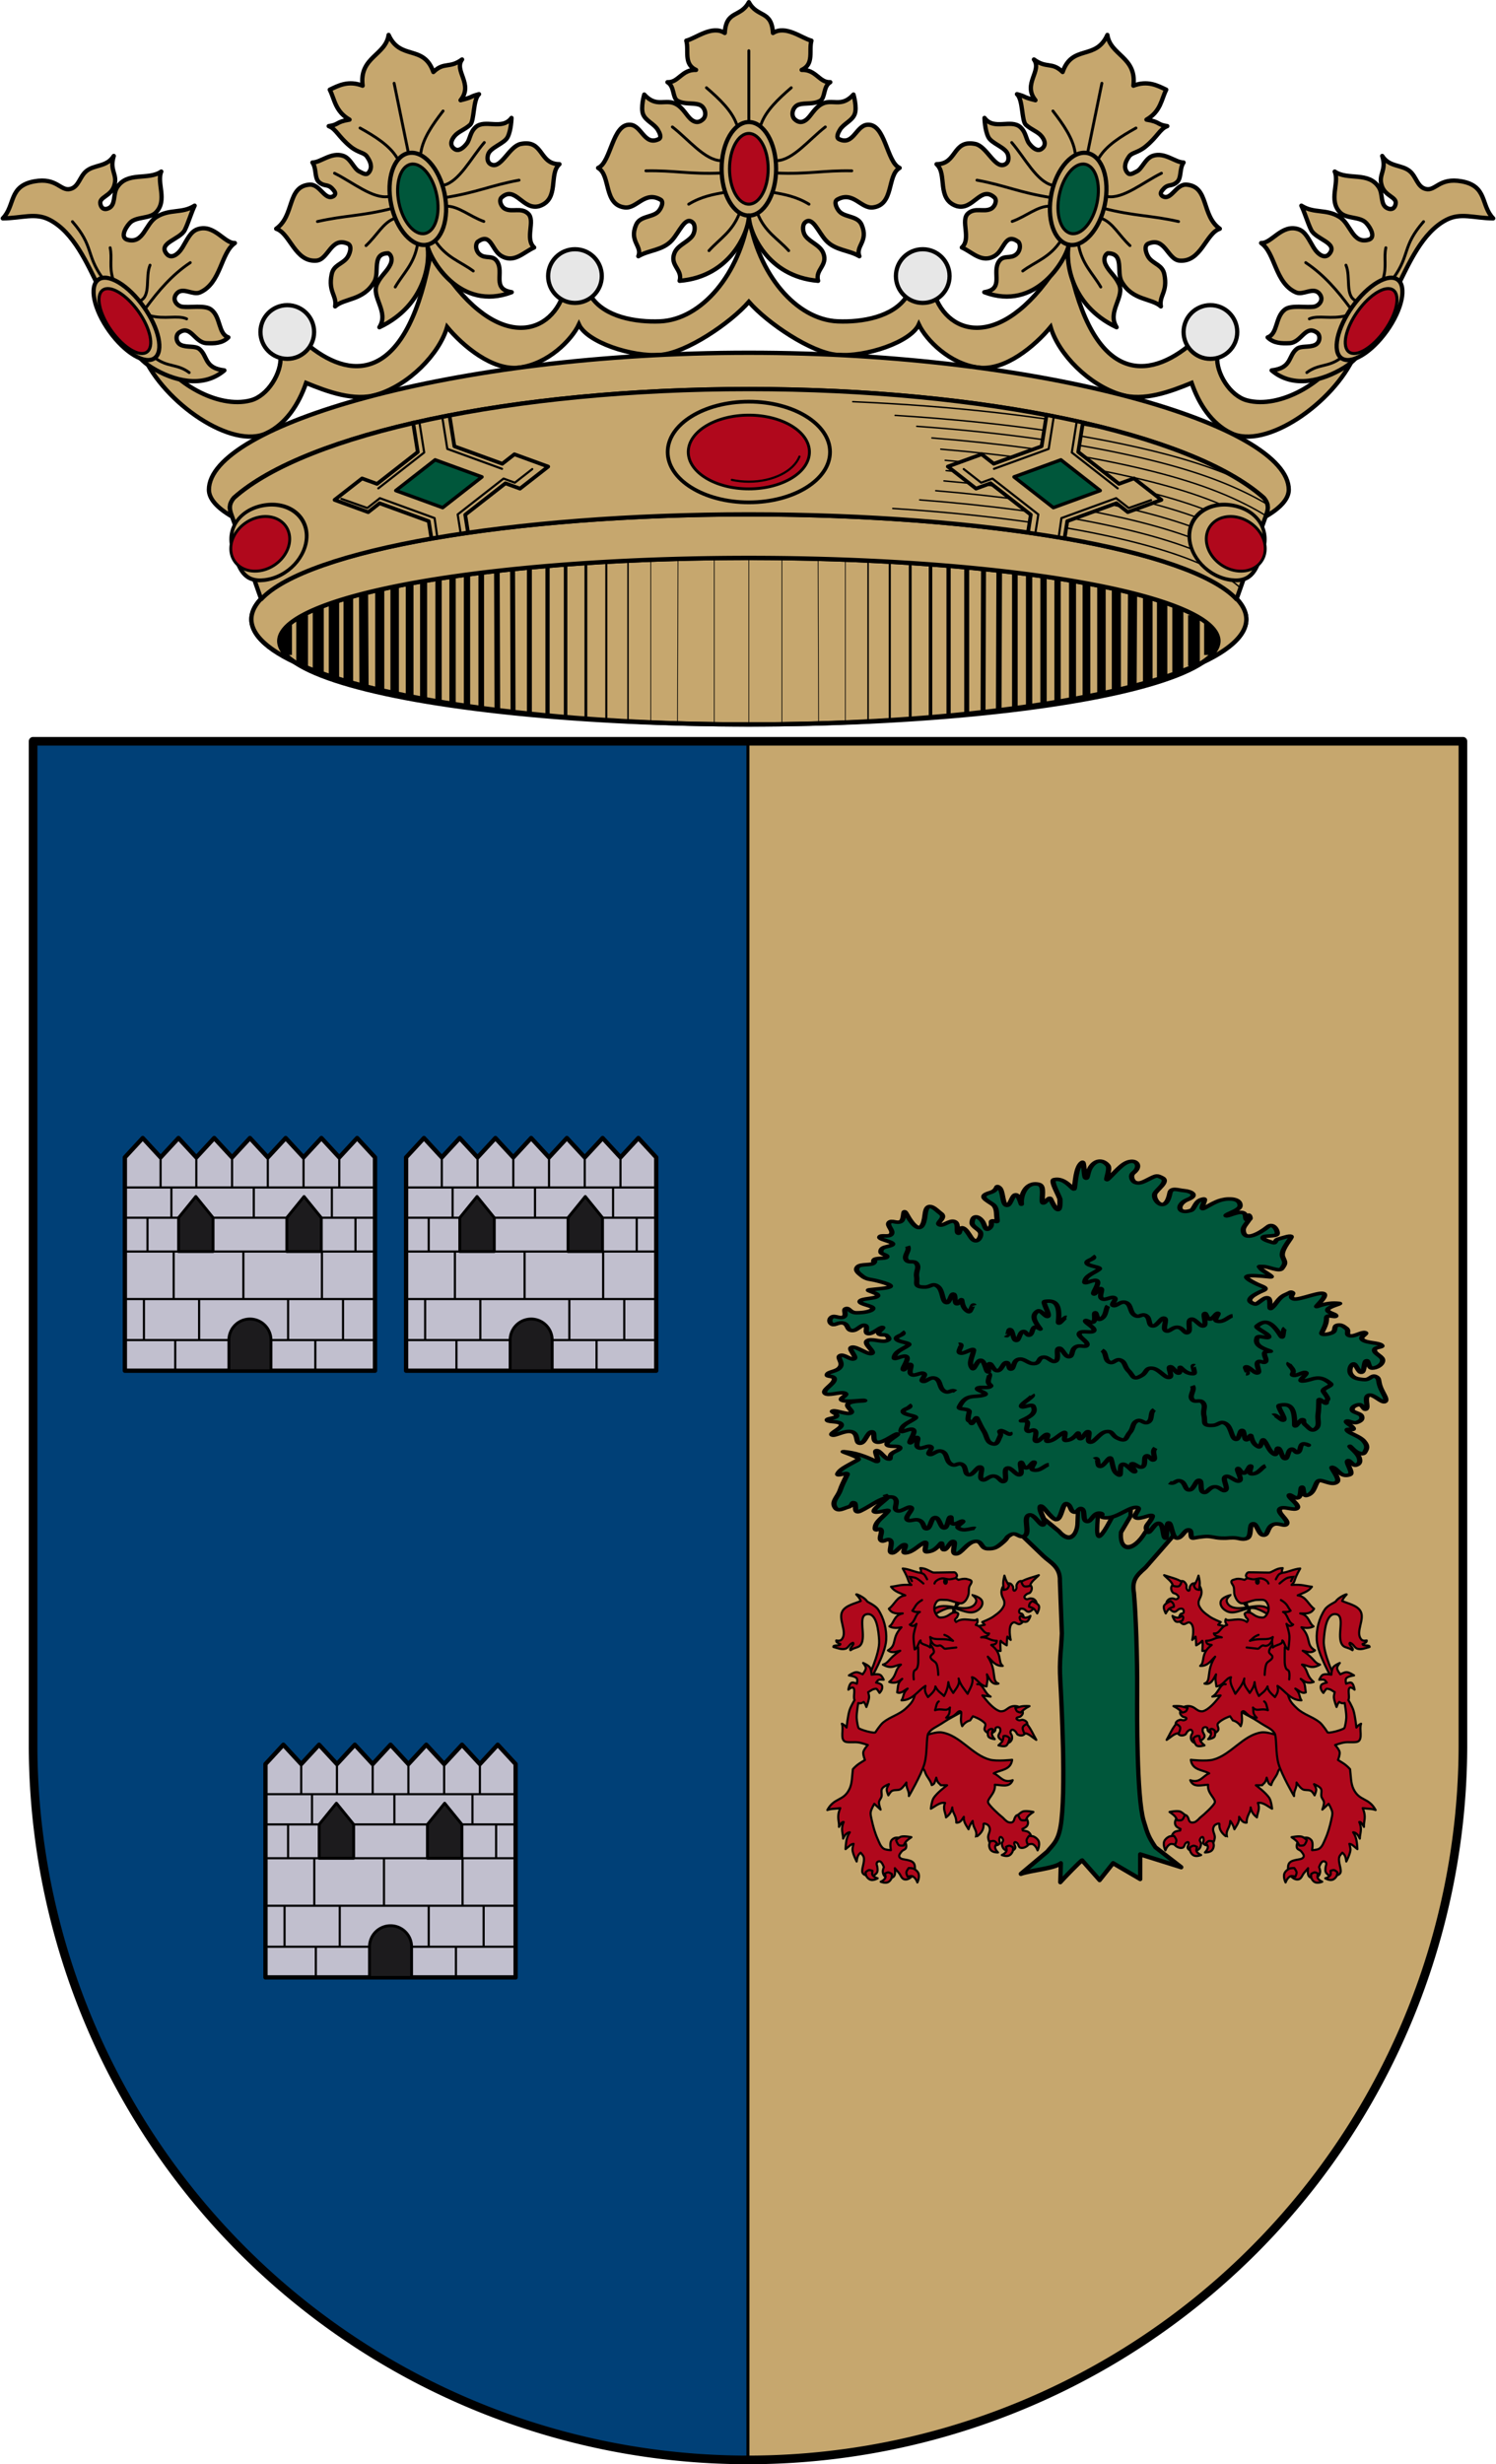 <svg xmlns="http://www.w3.org/2000/svg" width="520" height="856" version="1.0"><defs><linearGradient id="a"><stop style="stop-color:#403800;stop-opacity:1" offset="0"/><stop offset=".5" style="stop-color:#c8af00;stop-opacity:1"/><stop style="stop-color:#403900;stop-opacity:1" offset="1"/></linearGradient><linearGradient id="b"><stop style="stop-color:#5d070b;stop-opacity:1" offset="0"/><stop offset=".5" style="stop-color:#ed1c24;stop-opacity:1"/><stop style="stop-color:#5d070a;stop-opacity:1" offset="1"/></linearGradient></defs><g style="display:inline"><g style="display:inline;stroke-width:.994"><g style="display:inline;stroke-width:.994"><path style="fill:#c6a76e;stroke:#000;stroke-width:1.491;stroke-linecap:butt;stroke-linejoin:miter;stroke-miterlimit:4;stroke-dasharray:none;stroke-opacity:1" d="M1195.147 130.059c-3.07 20.062-16.259 35.898-30.727 36.498-8.4.348-19.091-1.502-23.742-8.504-3.436-5.173-7.725-5.645-9.922 0-5.813 14.935-25.987 18.122-45.358-15.948-7.786 44.376-26.427 45.631-42.167 32.956-2.736-2.203-10.215.045-9.922 3.544.476 5.707-4.356 13.667-10.278 15.237-11.59 3.072-27.035-6.547-32.246-15.946-.804-1.45-5.628-1.164-4.96.354 7.26 16.529 30.839 32.786 42.831 26.861 6.559-3.24 10.947-9.85 13.51-17.293 7.354 3.018 16.572 6.453 24.49 4.051 10.981-3.33 21.51-13.95 24.235-23.363 5.419 6.534 15.729 15.215 24.986 14.021 9.861-1.271 18.012-9.504 20.549-14.908 2.722 6.07 18.316 11.368 28.36 10.504 8.751-.753 23.84-10.845 30.36-18.299 6.52 7.454 21.61 17.546 30.362 18.3 10.043.863 25.637-4.435 28.36-10.505 2.536 5.404 10.687 13.637 20.548 14.908 9.257 1.194 19.567-7.487 24.986-14.021 2.724 9.413 13.254 20.032 24.235 23.363 7.918 2.402 17.134-1.033 24.488-4.05 2.563 7.441 6.953 14.052 13.512 17.292 11.992 5.925 35.57-10.332 42.832-26.861.667-1.518-4.157-1.803-4.961-.354-5.211 9.399-20.655 19.018-32.246 15.946-5.922-1.57-10.754-9.53-10.278-15.237.293-3.5-7.186-5.747-9.921-3.544-15.741 12.675-34.382 11.42-42.168-32.956-19.371 34.07-39.545 30.883-45.358 15.948-2.197-5.645-6.486-5.173-9.922 0-4.65 7.002-15.343 8.852-23.742 8.504-14.468-.6-27.658-16.436-30.726-36.498z" transform="matrix(1.006 0 0 1.006 -942.018 -55.927)"/><g style="stroke:#000;stroke-width:.994"><path transform="matrix(1.006 0 0 1.006 -944.972 -55.927)" d="M1198.084 56.352c-2.938 5.437-7.844 2.631-8.326 10.63-4.43-2.814-9.965 1.826-13.29 2.659.976 3.435-1.054 8.084 3.366 10.097-4.945-.207-6.09 4.452-9.87 4.233 2.502 1.468 1.65 5.365 3.456 6.412 2.323 1.347 5.227.607 7.482 1.35 2.044.672 2.79 3.618 1.391 4.994-1.051 1.033-2.476 1.53-4.19.09-1.514-1.274-2.648-3.807-4.976-5.172-3.777-2.216-6.894 1.363-11.188-3.4 0 0-1.31 4.45-.412 6.775.894 2.314 3.8 3.27 5.094 5.386.643 1.051 1.42 2.696.31 3.23-4.953 2.388-5.845-4.692-9.827-4.97-6.24-.435-6.597 12.976-11.11 14.914 4.443 2.506 1.786 12.72 9.213 13.643 4.196.52 6.855-5.859 12.402-2.657 1.287.743.035 3.468-1.216 4.438-2.162 1.675-6.018 1.262-7.287 4.244-2.464 5.788 2.214 7.265.79 10.828 3.675-2.199 8.354-1.935 11.612-5.514 2.622-2.88 4.586-8.375 7.117-6.18 1.138.988.838 3.49-.1 4.72-1.724 2.262-5.106 3.137-6.184 5.964-1.621 4.257 2.929 5.605 1.825 9.495 17.799-1.436 23.995-17.267 23.918-22.502-.077 5.235 6.12 21.066 23.92 22.502-1.105-3.89 3.444-5.238 1.822-9.495-1.078-2.827-4.46-3.702-6.184-5.964-.937-1.23-1.237-3.732-.1-4.72 2.531-2.195 4.498 3.3 7.12 6.18 3.257 3.58 7.936 3.315 11.61 5.514-1.422-3.563 3.255-5.04.792-10.828-1.27-2.982-5.126-2.569-7.288-4.244-1.25-.97-2.505-3.695-1.218-4.438 5.547-3.202 8.206 3.178 12.402 2.657 7.427-.923 4.772-11.137 9.215-13.643-4.513-1.938-4.871-15.349-11.111-14.914-3.983.278-4.873 7.358-9.827 4.97-1.11-.534-.334-2.179.31-3.23 1.294-2.116 4.2-3.072 5.095-5.386.898-2.325-.414-6.776-.414-6.776-4.294 4.764-7.41 1.185-11.186 3.4-2.327 1.366-3.462 3.899-4.976 5.172-1.714 1.442-3.14.944-4.192-.09-1.398-1.375-.651-4.32 1.393-4.994 2.255-.742 5.16-.002 7.482-1.35 1.806-1.046.953-4.943 3.453-6.411-3.778.22-4.924-4.44-9.869-4.233 4.42-2.013 2.392-6.662 3.367-10.097-3.324-.833-8.86-5.473-13.289-2.659-.482-7.999-5.39-5.193-8.328-10.63z" style="fill:#c6a76e;stroke:#000;stroke-width:1.491;stroke-linecap:round;stroke-linejoin:round;stroke-miterlimit:4;stroke-dasharray:none;stroke-opacity:1"/><g style="stroke:#000;stroke-width:.994" transform="matrix(1.006 0 0 1.006 -919.694 -110.6)"><ellipse style="opacity:1;fill:none;fill-opacity:1;stroke:#000;stroke-width:1.451;stroke-linecap:round;stroke-linejoin:round;stroke-miterlimit:4;stroke-dasharray:none;stroke-dashoffset:0;stroke-opacity:1" cx="1172.951" cy="168.233" rx="9.417" ry="16.147"/><ellipse ry="12.208" rx="6.674" cy="168.233" cx="1172.951" style="opacity:1;fill:#b0081c;fill-opacity:1;stroke:#000;stroke-width:1.062;stroke-linecap:round;stroke-linejoin:round;stroke-miterlimit:4;stroke-dasharray:none;stroke-dashoffset:0;stroke-opacity:1"/><path style="fill:none;stroke:#000;stroke-width:.994px;stroke-linecap:round;stroke-linejoin:round;stroke-opacity:1" d="M1172.95 151.89v-24.43M1168.702 152.767c-1.64-4.57-5.823-8.591-10.399-12.529M1163.315 165.42c-5.596-.153-11.192-7.318-16.788-11.65M1163.565 169.68c-11.023.512-16.379-.958-26.184-.751M1164.818 176.32c-4.114.755-8.215 1.431-12.654 4.135M1169.747 183.484c-2.554 6.582-6.815 8.822-10.567 13.007M1177.2 152.767c1.64-4.57 5.822-8.591 10.398-12.529M1182.586 165.42c5.596-.153 11.193-7.318 16.789-11.65M1182.336 169.68c11.023.512 16.379-.958 26.184-.751M1181.083 176.32c4.114.755 8.215 1.431 12.654 4.135M1175.888 183.484c2.554 6.582 7.08 8.822 10.833 13.007"/></g></g><g style="fill:none;stroke:#000;stroke-width:.994"><path style="fill:#c6a76e;stroke:#000;stroke-width:1.491;stroke-linecap:round;stroke-linejoin:round;stroke-miterlimit:4;stroke-dasharray:none;stroke-opacity:1" d="M1187.253 71.712c-4.43-2.814-8.08-1.752-11.404-.92.975 3.436.298 7.723 4.611 11.505-4.944-.207-3.715.974-7.493.755 2.325 1.432 2.547 4.293 5.976 8.463 2.154 2.621 4.14 2.886 4.814 4.384.97 2.155 1.165 4.053-.233 5.428-1.051 1.034-1.759.527-3.472-.914-1.515-1.273-1.906-4.933-4.234-6.298-3.777-2.216-8.169.718-10.885.114 1.046 2.389-.507 5.412.912 7.175 1.576 1.956 2.73 1.005 4.024 3.121.643 1.051 1.055 1.981-.055 2.516-3.45 1.29-3.68-5.272-7.663-5.55-7.59-.711-6.899 9.462-14.096 12.64 4.443 2.505 3.973 12.657 11.4 13.58 4.196.52 6.57-7.22 11.817-3.545 1.527 1.07-.189 3.934-1.44 4.904-2.162 1.675-4.889 1.366-6.158 4.348-2.463 5.788.37 7.526-1.053 11.09 3.675-2.2 9.99.062 14.954-5.597 2.621-2.88.932-9.891 6.736-8.687 1.138.987.866 2.726-.072 3.957-1.725 2.262-3.851 2.969-5.863 5.647-3.013 4.01 2.243 10.196-2.206 14.806 17.616-4.287 21.99-19.34 21.913-24.575-.077 5.235 6.47 24.974 25.323 21.894-6.64-2.467-1.166-7.078-2.788-11.335-1.077-2.827-3.757-1.512-5.481-3.774-.938-1.23-.945-3.288.192-4.275 5.26-2.404 4.155 3.588 6.972 6.277 3.86 3.686 7.902.366 11.812-.456-2.676-3.692 2.46-9.029.256-11.961-1.947-2.59-5.23-1.439-7.391-3.114-1.252-.97-1.671-3.396-.385-4.14 5.548-3.201 6.202 6.092 12.192 5.556 7.427-.923 5.234-10.275 9.677-12.78-7.046-1.435-3.551-9.503-11.702-9.537-3.992-.016-8.113 6.737-11.13 5.087-1.722-.942-1.215-2.871-.572-3.922 1.295-2.116 6.12-2.427 7.695-4.342 1.74-2.115 2.68-6.27 2.68-6.27-4.067 3.66-9.017-1.574-12.794.641-2.328 1.366-2.65 3.681-4.165 4.955-1.713 1.441-3.367 2.048-4.418 1.015-1.398-1.376-.916-2.998.751-4.359 1.68-1.37 3.79-1.434 6.113-2.781 1.806-1.047 2.664-8.302 5.165-9.77-3.778.22-1.73.564-6.674.77 5.587-4.586-.293-10.409 3.335-13.684-4.986 2.28-6.156-.57-10.585 2.244-1.333-10.092-10.447-6.102-12.577-15.656-2.406 6.76-11.569 5.382-12.331 15.37z" transform="matrix(.985 -.202 .202 .985 -1057.887 198.95)"/><g style="fill:none;stroke:#000;stroke-width:.994" transform="matrix(.985 -.202 .202 .985 -1044.105 140.313)"><ellipse ry="16.147" rx="9.417" cy="168.233" cx="1172.951" style="opacity:1;fill:none;fill-opacity:1;stroke:#000;stroke-width:1.451;stroke-linecap:round;stroke-linejoin:round;stroke-miterlimit:4;stroke-dasharray:none;stroke-dashoffset:0;stroke-opacity:1"/><ellipse style="opacity:1;fill:#00573b;fill-opacity:1;stroke:#000;stroke-width:1.062;stroke-linecap:round;stroke-linejoin:round;stroke-miterlimit:4;stroke-dasharray:none;stroke-dashoffset:0;stroke-opacity:1" cx="1172.951" cy="168.233" rx="6.674" ry="12.208"/><path d="M1172.95 151.89v-24.43M1168.702 152.767c-1.64-4.57-5.823-8.591-10.399-12.529M1163.315 165.42c-5.596-.153-11.192-7.318-16.788-11.65M1163.565 169.68c-11.023.512-16.379-.958-26.184-.751M1163.53 173.243c-4.113.755-6.927 4.508-11.366 7.212M1169.747 183.484c-2.554 6.582-6.815 8.822-10.567 13.007M1177.2 152.767c1.64-4.57 5.822-8.591 10.398-12.529M1182.586 165.42c5.596-.153 11.193-7.318 16.789-11.65M1182.336 169.68c11.023.512 16.379-.958 26.184-.751M1182.083 172.689c4.115.755 7.215 5.062 11.654 7.766M1175.888 183.484c2.554 6.582 7.08 8.822 10.833 13.007" style="fill:none;stroke:#000;stroke-width:.994px;stroke-linecap:round;stroke-linejoin:round;stroke-opacity:1"/></g></g><g style="fill:none;stroke:#000;stroke-width:.994"><path transform="matrix(-.985 -.202 -.202 .985 1577.887 198.95)" d="M1187.253 71.712c-4.43-2.814-8.08-1.752-11.404-.92.975 3.436.298 7.723 4.611 11.505-4.944-.207-3.715.974-7.493.755 2.325 1.432 2.547 4.293 5.976 8.463 2.154 2.621 4.14 2.886 4.814 4.384.97 2.155 1.165 4.053-.233 5.428-1.051 1.034-1.759.527-3.472-.914-1.515-1.273-1.906-4.933-4.234-6.298-3.777-2.216-8.169.718-10.885.114 1.046 2.389-.507 5.412.912 7.175 1.576 1.956 2.73 1.005 4.024 3.121.643 1.051 1.055 1.981-.055 2.516-3.45 1.29-3.68-5.272-7.663-5.55-7.59-.711-6.899 9.462-14.096 12.64 4.443 2.505 3.973 12.657 11.4 13.58 4.196.52 6.57-7.22 11.817-3.545 1.527 1.07-.189 3.934-1.44 4.904-2.162 1.675-4.889 1.366-6.158 4.348-2.463 5.788.37 7.526-1.053 11.09 3.675-2.2 9.99.062 14.954-5.597 2.621-2.88.932-9.891 6.736-8.687 1.138.987.866 2.726-.072 3.957-1.725 2.262-3.851 2.969-5.863 5.647-3.013 4.01 2.243 10.196-2.206 14.806 17.616-4.287 21.99-19.34 21.913-24.575-.077 5.235 6.47 24.974 25.323 21.894-6.64-2.467-1.166-7.078-2.788-11.335-1.077-2.827-3.757-1.512-5.481-3.774-.938-1.23-.945-3.288.192-4.275 5.26-2.404 4.155 3.588 6.972 6.277 3.86 3.686 7.902.366 11.812-.456-2.676-3.692 2.46-9.029.256-11.961-1.947-2.59-5.23-1.439-7.391-3.114-1.252-.97-1.671-3.396-.385-4.14 5.548-3.201 6.202 6.092 12.192 5.556 7.427-.923 5.234-10.275 9.677-12.78-7.046-1.435-3.551-9.503-11.702-9.537-3.992-.016-8.113 6.737-11.13 5.087-1.722-.942-1.215-2.871-.572-3.922 1.295-2.116 6.12-2.427 7.695-4.342 1.74-2.115 2.68-6.27 2.68-6.27-4.067 3.66-9.017-1.574-12.794.641-2.328 1.366-2.65 3.681-4.165 4.955-1.713 1.441-3.367 2.048-4.418 1.015-1.398-1.376-.916-2.998.751-4.359 1.68-1.37 3.79-1.434 6.113-2.781 1.806-1.047 2.664-8.302 5.165-9.77-3.778.22-1.73.564-6.674.77 5.587-4.586-.293-10.409 3.335-13.684-4.986 2.28-6.156-.57-10.585 2.244-1.333-10.092-10.447-6.102-12.577-15.656-2.406 6.76-11.569 5.382-12.331 15.37z" style="fill:#c6a76e;stroke:#000;stroke-width:1.491;stroke-linecap:round;stroke-linejoin:round;stroke-miterlimit:4;stroke-dasharray:none;stroke-opacity:1"/><g style="fill:none;stroke:#000;stroke-width:.994" transform="matrix(-.985 -.202 -.202 .985 1564.105 140.313)"><ellipse style="opacity:1;fill:none;fill-opacity:1;stroke:#000;stroke-width:1.451;stroke-linecap:round;stroke-linejoin:round;stroke-miterlimit:4;stroke-dasharray:none;stroke-dashoffset:0;stroke-opacity:1" cx="1172.951" cy="168.233" rx="9.417" ry="16.147"/><ellipse ry="12.208" rx="6.674" cy="168.233" cx="1172.951" style="opacity:1;fill:#00573b;fill-opacity:1;stroke:#000;stroke-width:1.062;stroke-linecap:round;stroke-linejoin:round;stroke-miterlimit:4;stroke-dasharray:none;stroke-dashoffset:0;stroke-opacity:1"/><path style="fill:none;stroke:#000;stroke-width:.994px;stroke-linecap:round;stroke-linejoin:round;stroke-opacity:1" d="M1172.95 151.89v-24.43M1168.702 152.767c-1.64-4.57-5.823-8.591-10.399-12.529M1163.315 165.42c-5.596-.153-11.192-7.318-16.788-11.65M1163.565 169.68c-11.023.512-16.379-.958-26.184-.751M1163.53 173.243c-4.113.755-6.927 4.508-11.366 7.212M1169.747 183.484c-2.554 6.582-6.815 8.822-10.567 13.007M1177.2 152.767c1.64-4.57 5.822-8.591 10.398-12.529M1182.586 165.42c5.596-.153 11.193-7.318 16.789-11.65M1182.336 169.68c11.023.512 16.379-.958 26.184-.751M1182.083 172.689c4.115.755 7.215 5.062 11.654 7.766M1175.888 183.484c2.554 6.582 7.08 8.822 10.833 13.007"/></g></g><g style="stroke:#000;stroke-width:.994" transform="matrix(1.006 0 0 1.006 -916.74 -110.6)"><path d="M945.57 209.395c3.776 7.551 9.02 21.935 18.292 27.563 7.091 4.305 17.305 7.331 24.931.877-7.062-.808-5.624-4.925-8.644-7.392-1.443-1.178-4.277-.448-6.333-1.377-1.78-.805-1.995-3.323-.683-4.26 4.058-2.9 5.336 3.448 9.521 3.633 2.64.116 5.433.08 7.518-2.005-3.578-1.25-2.541-7.112-6.014-9.647-2.161-1.577-7.194-.546-9.959-.945-1.635-.236-3.654-2.3-1.943-4.442 2.09-2.616 5.57.638 8.143-.501 7.284-3.225 7.094-13.627 12.028-17.039-3.575.218-7.156-6.725-12.905-4.76-2.482.848-3.557 3.588-5.227 6.313-1.526 2.49-3.887 4.046-5.422 2.206-3.198-3.835 4.64-4.988 6.264-8.269 1.207-2.438 2.17-5.848 3.383-8.394-4.417 2.816-8.481 1.007-13.155 3.884-3.955 2.434-4.486 9.4-10.023 7.893-2.482-.677-.981-3.862.752-5.763 2.135-2.343 6.8-1.372 9.02-3.634 4.187-4.262.167-10.271 1.88-14.157-4.465 3.13-11.778-.14-15.285 5.513-1.463 2.359-.368 5.96-2.881 7.14-1.49.7-2.562.111-2.882-1.502-.471-2.376 3.596-2.597 4.76-6.14 1.38-4.19-1.753-5.157-.124-10.398-2.45 3.904-6.717 2.91-9.522 5.262-2.33 1.953-2.56 5.417-5.512 6.139-3.412.834-4.604-4.044-12.404-2.631-8.992 1.629-6.536 8.31-10.9 12.779 6.725-.068 11.188-2.068 16.162.501 8.371 4.324 12.95 15.127 17.164 23.554z" style="fill:#c6a76e;stroke:#000;stroke-width:1.491;stroke-linecap:round;stroke-linejoin:round;stroke-miterlimit:4;stroke-dasharray:none;stroke-opacity:1"/><ellipse transform="rotate(-35.565)" ry="16.677" rx="7.281" cy="734.436" cx="648.834" style="opacity:1;fill:#c6a76e;fill-opacity:1;stroke:#000;stroke-width:1.451;stroke-linecap:round;stroke-linejoin:round;stroke-miterlimit:4;stroke-dasharray:none;stroke-dashoffset:0;stroke-opacity:1"/><ellipse style="opacity:1;fill:#b0081c;fill-opacity:1;stroke:#000;stroke-width:1.062;stroke-linecap:round;stroke-linejoin:round;stroke-miterlimit:4;stroke-dasharray:none;stroke-dashoffset:0;stroke-opacity:1" cx="648.8" cy="735.479" rx="5.731" ry="13.138" transform="rotate(-35.632) skewX(-.133)"/><path d="M946.573 205.762c-5.638-7.942-2.86-10.76-10.274-19.294M950.331 206.389c-1.412-4.388-.226-7.356-1.002-10.9M959.727 213.78c3.784-1.693 1.666-8.205 3.383-12.277M961.732 216.16c4.304-5.837 8.994-11.353 15.285-15.534M962.985 218.917c5.255 1.417 9.615-.283 12.779 1.128M964.739 233.45c4.48 3.43 7.718 1.998 11.902 5.137" style="fill:none;stroke:#000;stroke-width:.994px;stroke-linecap:round;stroke-linejoin:round;stroke-opacity:1"/></g><g style="stroke:#000;stroke-width:.994" transform="matrix(-1.006 0 0 1.006 1436.74 -110.6)"><path style="fill:#c6a76e;stroke:#000;stroke-width:1.491;stroke-linecap:round;stroke-linejoin:round;stroke-miterlimit:4;stroke-dasharray:none;stroke-opacity:1" d="M945.57 209.395c3.776 7.551 9.02 21.935 18.292 27.563 7.091 4.305 17.305 7.331 24.931.877-7.062-.808-5.624-4.925-8.644-7.392-1.443-1.178-4.277-.448-6.333-1.377-1.78-.805-1.995-3.323-.683-4.26 4.058-2.9 5.336 3.448 9.521 3.633 2.64.116 5.433.08 7.518-2.005-3.578-1.25-2.541-7.112-6.014-9.647-2.161-1.577-7.194-.546-9.959-.945-1.635-.236-3.654-2.3-1.943-4.442 2.09-2.616 5.57.638 8.143-.501 7.284-3.225 7.094-13.627 12.028-17.039-3.575.218-7.156-6.725-12.905-4.76-2.482.848-3.557 3.588-5.227 6.313-1.526 2.49-3.887 4.046-5.422 2.206-3.198-3.835 4.64-4.988 6.264-8.269 1.207-2.438 2.17-5.848 3.383-8.394-4.417 2.816-8.481 1.007-13.155 3.884-3.955 2.434-4.486 9.4-10.023 7.893-2.482-.677-.981-3.862.752-5.763 2.135-2.343 6.8-1.372 9.02-3.634 4.187-4.262.167-10.271 1.88-14.157-4.465 3.13-11.778-.14-15.285 5.513-1.463 2.359-.368 5.96-2.881 7.14-1.49.7-2.562.111-2.882-1.502-.471-2.376 3.596-2.597 4.76-6.14 1.38-4.19-1.753-5.157-.124-10.398-2.45 3.904-6.717 2.91-9.522 5.262-2.33 1.953-2.56 5.417-5.512 6.139-3.412.834-4.604-4.044-12.404-2.631-8.992 1.629-6.536 8.31-10.9 12.779 6.725-.068 11.188-2.068 16.162.501 8.371 4.324 12.95 15.127 17.164 23.554z"/><ellipse style="opacity:1;fill:#c6a76e;fill-opacity:1;stroke:#000;stroke-width:1.451;stroke-linecap:round;stroke-linejoin:round;stroke-miterlimit:4;stroke-dasharray:none;stroke-dashoffset:0;stroke-opacity:1" cx="648.834" cy="734.436" rx="7.281" ry="16.677" transform="rotate(-35.565)"/><ellipse transform="rotate(-35.632) skewX(-.133)" ry="13.138" rx="5.731" cy="735.479" cx="648.8" style="opacity:1;fill:#b0081c;fill-opacity:1;stroke:#000;stroke-width:1.062;stroke-linecap:round;stroke-linejoin:round;stroke-miterlimit:4;stroke-dasharray:none;stroke-dashoffset:0;stroke-opacity:1"/><path style="fill:none;stroke:#000;stroke-width:.994px;stroke-linecap:round;stroke-linejoin:round;stroke-opacity:1" d="M946.573 205.762c-5.638-7.942-2.86-10.76-10.274-19.294M950.331 206.389c-1.412-4.388-.226-7.356-1.002-10.9M959.727 213.78c3.784-1.693 1.666-8.205 3.383-12.277M961.732 216.16c4.304-5.837 8.994-11.353 15.285-15.534M962.985 218.917c5.255 1.417 9.615-.283 12.779 1.128M964.739 233.45c4.48 3.43 7.718 1.998 11.902 5.137"/></g><g style="stroke-width:.994" transform="matrix(1.006 0 0 1.006 -916.74 -110.6)"><circle r="9.271" cy="224.58" cx="1010.535" style="opacity:1;fill:#e7e7e7;fill-opacity:1;stroke:#000;stroke-width:1.451;stroke-linecap:round;stroke-linejoin:round;stroke-miterlimit:4;stroke-dasharray:none;stroke-dashoffset:0;stroke-opacity:1"/><circle style="opacity:1;fill:#e7e7e7;fill-opacity:1;stroke:#000;stroke-width:1.451;stroke-linecap:round;stroke-linejoin:round;stroke-miterlimit:4;stroke-dasharray:none;stroke-dashoffset:0;stroke-opacity:1" cx="1109.932" cy="205.268" r="9.271"/><circle transform="scale(-1 1)" r="9.271" cy="205.268" cx="-1230.093" style="opacity:1;fill:#e7e7e7;fill-opacity:1;stroke:#000;stroke-width:1.451;stroke-linecap:round;stroke-linejoin:round;stroke-miterlimit:4;stroke-dasharray:none;stroke-dashoffset:0;stroke-opacity:1"/><circle transform="scale(-1 1)" style="opacity:1;fill:#e7e7e7;fill-opacity:1;stroke:#000;stroke-width:1.451;stroke-linecap:round;stroke-linejoin:round;stroke-miterlimit:4;stroke-dasharray:none;stroke-dashoffset:0;stroke-opacity:1" cx="-1329.491" cy="224.58" r="9.271"/></g></g><g style="stroke-width:.994"><g style="display:inline;stroke-width:.994"><g style="stroke-width:.994" transform="matrix(1.006 0 0 1.006 -916.74 -110.6)"><ellipse ry="36.266" rx="171.886" cy="400.464" cx="1113.584" style="display:inline;opacity:1;fill:#c6a76e;fill-opacity:1;stroke:#000;stroke-width:1.491;stroke-linecap:round;stroke-linejoin:round;stroke-miterlimit:4;stroke-dasharray:none;stroke-dashoffset:0;stroke-opacity:1" transform="translate(56.429 -76.64)"/><g style="fill:#eac102;stroke:#000;stroke-width:.994"><path d="M1428.687-25.419v-55.588" style="font-size:12px;display:inline;fill:#eac102;stroke:#000;stroke-width:.668" transform="matrix(.736 0 0 1 76.747 384.553)"/><path d="M1418.513-25.967v-54.655" style="font-size:12px;display:inline;fill:#eac102;stroke:#000;stroke-width:.984" transform="matrix(.736 0 0 1 76.747 384.553)"/><path d="M1408.908-26.233v-53.96" style="font-size:12px;display:inline;fill:#eac102;stroke:#000;stroke-width:1.318" transform="matrix(.736 0 0 1 76.747 384.553)"/><path d="M1399.387-26.992v-52.711" style="font-size:12px;display:inline;fill:#eac102;stroke:#000;stroke-width:1.652" transform="matrix(.736 0 0 1 76.747 384.553)"/><path d="M1390.903-27.218v-51.99" style="font-size:12px;display:inline;fill:#eac102;stroke:#000;stroke-width:1.986" transform="matrix(.736 0 0 1 76.747 384.553)"/><path d="m1374.723-28.767-.224-49.317m7.895 49.928v-50.498" style="font-size:12px;display:inline;fill:#eac102;stroke:#000;stroke-width:2.32" transform="matrix(.736 0 0 1 76.747 384.553)"/><path d="M1359.785-29.558v-47.31m7.568 47.963-.224-48.597" style="font-size:12px;display:inline;fill:#eac102;stroke:#000;stroke-width:2.636" transform="matrix(.736 0 0 1 76.747 384.553)"/><path d="M1339.744-31.596V-74.83m6.575 43.272v-43.995m6.775 44.743v-45.43" style="font-size:12px;display:inline;fill:#eac102;stroke:#000;stroke-width:2.97" transform="matrix(.736 0 0 1 76.747 384.553)"/><path d="M1332.72-32.435V-73.99" style="font-size:12px;display:inline;fill:#eac102;stroke:#000;stroke-width:3.304" transform="matrix(.736 0 0 1 76.747 384.553)"/><path d="M1326.17-33.287v-39.851" style="font-size:12px;display:inline;fill:#eac102;stroke:#000;stroke-width:3.638" transform="matrix(.736 0 0 1 76.747 384.553)"/><path d="M1319.145-34.286V-72.14" style="font-size:12px;display:inline;fill:#eac102;stroke:#000;stroke-width:3.972" transform="matrix(.736 0 0 1 76.747 384.553)"/><path d="m1304.764-37.683-.224-32.027m7.594 33.351v-34.68" style="font-size:12px;display:inline;fill:#eac102;stroke:#000;stroke-width:4.288" transform="matrix(.736 0 0 1 76.747 384.553)"/><path d="M1297.394-39.15v-29.142" style="font-size:12px;display:inline;fill:#eac102;stroke:#000;stroke-width:4.529" transform="matrix(.736 0 0 1 76.747 384.553)"/><path d="M1290.646-40.642V-66.76" style="font-size:12px;display:inline;fill:#eac102;stroke:#000;stroke-width:4.863" transform="matrix(.736 0 0 1 76.747 384.553)"/><path d="M1283.276-42.48v-22.3" style="font-size:12px;display:inline;fill:#eac102;stroke:#000;stroke-width:5.179" transform="matrix(.736 0 0 1 76.747 384.553)"/><path d="M1275.701-44.67v-17.533" style="font-size:12px;display:inline;fill:#eac102;stroke:#000;stroke-width:5.495" transform="matrix(.736 0 0 1 76.747 384.553)"/><path d="M1267.684-48.458v-11.01" style="font-size:12px;display:inline;fill:#eac102;stroke:#000;stroke-width:6.478" transform="matrix(.736 0 0 1 76.747 384.553)"/><path d="M1469.166-24.547v-57.341M1451.93-24.83l.224-56.811m-12.787 56.554V-81.34" style="font-size:12px;display:inline;fill:#eac102;stroke:#000;stroke-width:.334" transform="matrix(.736 0 0 1 76.747 384.553)"/><path style="font-size:12px;display:inline;fill:#eac102;stroke:#000;stroke-width:.668" d="M1541.397-25.419v-55.588" transform="matrix(.736 0 0 1 76.747 384.553)"/><path style="font-size:12px;display:inline;fill:#eac102;stroke:#000;stroke-width:.984" d="M1551.572-25.804v-54.818" transform="matrix(.736 0 0 1 76.747 384.553)"/><path style="font-size:12px;display:inline;fill:#eac102;stroke:#000;stroke-width:1.318" d="M1561.176-26.445v-53.748" transform="matrix(.736 0 0 1 76.747 384.553)"/><path style="font-size:12px;display:inline;fill:#eac102;stroke:#000;stroke-width:1.652" d="M1570.697-26.723v-52.98" transform="matrix(.736 0 0 1 76.747 384.553)"/><path style="font-size:12px;display:inline;fill:#eac102;stroke:#000;stroke-width:1.986" d="M1579.181-27.542v-51.666" transform="matrix(.736 0 0 1 76.747 384.553)"/><path style="font-size:12px;display:inline;fill:#eac102;stroke:#000;stroke-width:2.32" d="m1595.361-28.767.224-49.317m-7.894 50.312v-50.882" transform="matrix(.736 0 0 1 76.747 384.553)"/><path style="font-size:12px;display:inline;fill:#eac102;stroke:#000;stroke-width:2.636" d="M1610.3-30.124v-46.744m-7.569 47.46.224-48.094" transform="matrix(.736 0 0 1 76.747 384.553)"/><path style="font-size:12px;display:inline;fill:#eac102;stroke:#000;stroke-width:2.97" d="M1630.34-32.523V-74.83m-6.575 43.272v-43.995m-6.775 45.368v-46.056" transform="matrix(.736 0 0 1 76.747 384.553)"/><path style="font-size:12px;display:inline;fill:#eac102;stroke:#000;stroke-width:3.304" d="M1637.365-32.435V-73.99" transform="matrix(.736 0 0 1 76.747 384.553)"/><path style="font-size:12px;display:inline;fill:#eac102;stroke:#000;stroke-width:3.638" d="M1643.915-34.154v-38.984" transform="matrix(.736 0 0 1 76.747 384.553)"/><path style="font-size:12px;display:inline;fill:#eac102;stroke:#000;stroke-width:3.972" d="M1650.939-35.21v-36.93" transform="matrix(.736 0 0 1 76.747 384.553)"/><path style="font-size:12px;display:inline;fill:#eac102;stroke:#000;stroke-width:4.288" d="m1665.32-37.683.224-32.026m-7.594 33.35V-71.04" transform="matrix(.736 0 0 1 76.747 384.553)"/><path style="font-size:12px;display:inline;fill:#eac102;stroke:#000;stroke-width:4.529" d="M1672.69-39.15V-68.29" transform="matrix(.736 0 0 1 76.747 384.553)"/><path style="font-size:12px;display:inline;fill:#eac102;stroke:#000;stroke-width:4.863" d="M1679.438-40.642V-66.76" transform="matrix(.736 0 0 1 76.747 384.553)"/><path style="font-size:12px;display:inline;fill:#eac102;stroke:#000;stroke-width:5.179" d="M1686.808-42.48v-22.3" transform="matrix(.736 0 0 1 76.747 384.553)"/><path style="font-size:12px;display:inline;fill:#eac102;stroke:#000;stroke-width:5.495" d="M1694.383-44.67v-17.533" transform="matrix(.736 0 0 1 76.747 384.553)"/><path style="font-size:12px;display:inline;fill:#eac102;stroke:#000;stroke-width:6.478" d="M1702.4-48.458v-11.437" transform="matrix(.736 0 0 1 76.747 384.553)"/><path style="font-size:12px;display:inline;fill:#eac102;stroke:#000;stroke-width:.334" d="M1500.918-24.547v-57.341m17.237 57.099-.224-56.852m12.786 56.554v-56.251" transform="matrix(.736 0 0 1 76.747 384.553)"/></g><ellipse transform="translate(56.429 -76.64)" style="display:inline;opacity:1;fill:none;fill-opacity:1;stroke:#000;stroke-width:1.491;stroke-linecap:round;stroke-linejoin:round;stroke-miterlimit:4;stroke-dasharray:none;stroke-dashoffset:0;stroke-opacity:1" cx="1113.584" cy="407.98" rx="162.25" ry="28.75"/><path transform="translate(56.429 -76.64)" style="display:inline;fill:none;stroke:#000;stroke-width:.199;stroke-linecap:butt;stroke-linejoin:miter;stroke-miterlimit:4;stroke-dasharray:none;stroke-opacity:1" d="M1113.584 436.73v-57.5"/><path style="display:inline;opacity:1;fill:#c6a76e;fill-opacity:1;stroke:#000;stroke-width:1.491;stroke-linecap:round;stroke-linejoin:round;stroke-miterlimit:4;stroke-dasharray:none;stroke-dashoffset:0;stroke-opacity:1" d="M1195.147 233.197a171.886 36.266 0 0 0-171.887 36.266 171.886 36.266 0 0 0 14.789 14.607 162.25 28.75 0 0 1-5.152-7.09 162.25 28.75 0 0 1 162.25-28.75 162.25 28.75 0 0 1 162.25 28.75 162.25 28.75 0 0 1-5.526 7.301 171.886 36.266 0 0 0 15.162-14.818 171.886 36.266 0 0 0-171.886-36.266z" transform="translate(-25.134 54.36)"/></g><path d="M1170.013 231.748c-103.031 0-186.555 25.246-186.555 47.29 0 3.136 2.807 6.265 8.01 9.285l-.268-.758c-.78-2.214-.742-3.697.865-5.688 25.025-22.338 96.686-37.586 177.948-37.592 81.261.006 152.923 15.254 177.947 37.592 1.607 1.991 1.645 3.474.865 5.688l-.267.758c5.202-3.02 8.01-6.15 8.01-9.286 0-22.043-83.524-47.289-186.555-47.289z" style="display:inline;opacity:1;fill:#c6a76e;fill-opacity:1;stroke:#000;stroke-width:1.491;stroke-linecap:round;stroke-linejoin:round;stroke-miterlimit:4;stroke-dasharray:none;stroke-dashoffset:0;stroke-opacity:1" transform="matrix(1.006 0 0 1.006 -916.74 -110.6)"/><path d="M1170.013 244.286c-81.262.006-152.923 15.253-177.948 37.591-1.607 1.991-1.645 3.474-.865 5.688l10.317 29.277c15.805-17 86.388-29.267 168.496-29.285 82.107.018 152.69 12.285 168.496 29.285l10.316-29.277c.78-2.214.742-3.697-.865-5.688-25.024-22.338-96.686-37.586-177.947-37.592z" style="display:inline;opacity:1;fill:#c6a76e;fill-opacity:1;stroke:#000;stroke-width:1.491;stroke-linecap:round;stroke-linejoin:round;stroke-miterlimit:4;stroke-dasharray:none;stroke-dashoffset:0;stroke-opacity:1" transform="matrix(1.006 0 0 1.006 -916.74 -110.6)"/><g style="display:inline;stroke:#000;stroke-width:.994"><path style="display:inline;opacity:1;fill:none;fill-opacity:1;stroke:#000;stroke-width:.497;stroke-linecap:round;stroke-linejoin:round;stroke-miterlimit:4;stroke-dasharray:none;stroke-dashoffset:0;stroke-opacity:1" d="M1365.008 258.605c-2.462-2.247-5.606-4.29-9.422-6.234-9.092-4.63-22.058-8.684-38.154-12.08-20.202-4.262-45.407-7.387-72.55-9.125" transform="matrix(1.006 0 0 1.006 -942.018 -55.927)"/><path style="display:inline;opacity:1;fill:none;fill-opacity:1;stroke:#000;stroke-width:.497;stroke-linecap:round;stroke-linejoin:round;stroke-miterlimit:4;stroke-dasharray:none;stroke-dashoffset:0;stroke-opacity:1" d="M1366.3 254.941c-2.564-2.131-5.59-4.007-9.077-5.783-9.573-4.876-22.762-8.96-39.045-12.396-18.154-3.83-40.199-6.736-64.014-8.56" transform="matrix(1.006 0 0 1.006 -942.018 -55.927)"/><path style="display:inline;opacity:1;fill:none;fill-opacity:1;stroke:#000;stroke-width:.497;stroke-linecap:round;stroke-linejoin:round;stroke-miterlimit:4;stroke-dasharray:none;stroke-dashoffset:0;stroke-opacity:1" d="M1367.57 251.334c-2.584-2.004-5.485-3.746-8.71-5.389-10.054-5.12-23.468-9.236-39.938-12.71-17.002-3.588-37.294-6.355-59.207-8.202" transform="matrix(1.006 0 0 1.006 -942.018 -55.927)"/><path style="display:inline;opacity:1;fill:none;fill-opacity:1;stroke:#000;stroke-width:.497;stroke-linecap:round;stroke-linejoin:round;stroke-miterlimit:4;stroke-dasharray:none;stroke-dashoffset:0;stroke-opacity:1" d="M1368.828 247.766c-2.555-1.874-5.327-3.503-8.332-5.034-10.535-5.366-24.174-9.513-40.83-13.027-16.531-3.488-36.047-6.203-57.105-8.057" transform="matrix(1.006 0 0 1.006 -942.018 -55.927)"/><path style="display:inline;opacity:1;fill:none;fill-opacity:1;stroke:#000;stroke-width:.497;stroke-linecap:round;stroke-linejoin:round;stroke-miterlimit:4;stroke-dasharray:none;stroke-dashoffset:0;stroke-opacity:1" d="M1370.082 244.209c-2.494-1.746-5.144-3.262-7.951-4.691-11.016-5.612-24.878-9.787-41.72-13.34-16.6-3.502-36.096-6.222-57.099-8.084" transform="matrix(1.006 0 0 1.006 -942.018 -55.927)"/><path style="display:inline;opacity:1;fill:none;fill-opacity:1;stroke:#000;stroke-width:.497;stroke-linecap:round;stroke-linejoin:round;stroke-miterlimit:4;stroke-dasharray:none;stroke-dashoffset:0;stroke-opacity:1" d="M1371.287 240.785c-2.414-1.624-4.93-3.052-7.562-4.392-11.485-5.85-25.566-10.057-42.59-13.649-16.946-3.575-36.794-6.336-58.149-8.209" transform="matrix(1.006 0 0 1.006 -942.018 -55.927)"/><path style="display:inline;opacity:1;fill:none;fill-opacity:1;stroke:#000;stroke-width:.497;stroke-linecap:round;stroke-linejoin:round;stroke-miterlimit:4;stroke-dasharray:none;stroke-dashoffset:0;stroke-opacity:1" d="M1372.559 237.18c-2.314-1.502-4.696-2.836-7.155-4.088-11.978-6.101-26.29-10.339-43.506-13.97-17.623-3.72-38.268-6.549-60.435-8.433" transform="matrix(1.006 0 0 1.006 -942.018 -55.927)"/><path style="display:inline;opacity:1;fill:none;fill-opacity:1;stroke:#000;stroke-width:.497;stroke-linecap:round;stroke-linejoin:round;stroke-miterlimit:4;stroke-dasharray:none;stroke-dashoffset:0;stroke-opacity:1" d="M1373.793 233.672c-2.205-1.388-4.454-2.622-6.752-3.793-12.46-6.346-26.996-10.616-44.398-14.287-18.708-3.947-40.693-6.89-64.249-8.776" transform="matrix(1.006 0 0 1.006 -942.018 -55.927)"/><path style="display:inline;opacity:1;fill:none;fill-opacity:1;stroke:#000;stroke-width:.497;stroke-linecap:round;stroke-linejoin:round;stroke-miterlimit:4;stroke-dasharray:none;stroke-dashoffset:0;stroke-opacity:1" d="M1374.315 229.77a95.623 95.623 0 0 0-5.637-3.104c-12.94-6.591-27.7-10.89-45.29-14.602-20.371-4.298-44.474-7.405-70.234-9.267" transform="matrix(1.006 0 0 1.006 -942.018 -55.927)"/><path style="display:inline;opacity:1;fill:none;fill-opacity:1;stroke:#000;stroke-width:.497;stroke-linecap:round;stroke-linejoin:round;stroke-miterlimit:4;stroke-dasharray:none;stroke-dashoffset:0;stroke-opacity:1" d="M1363.599 220.684c-11.687-5.095-24.626-8.66-39.541-11.807-22.597-4.768-49.62-8.073-78.381-9.852M1322.988 204.629c-26.389-5.42-58.332-8.89-91.947-10.33" transform="matrix(1.006 0 0 1.006 -942.018 -55.927)"/></g><path style="display:inline;opacity:1;fill:#c6a76e;fill-opacity:1;stroke:#000;stroke-width:1.293;stroke-linecap:round;stroke-linejoin:round;stroke-miterlimit:4;stroke-dasharray:none;stroke-dashoffset:0;stroke-opacity:1" d="m1298.012 198.906-1.71 10.787-16.546 6.024-4.188-3.272-11.674 4.25 9.739 7.61 5.039-1.834 13.888 10.851-.972 6.147v.006c4.355.625 8.582 1.286 12.644 1.992l.94-5.928 16.982-6.181 3.926 3.068 11.615-4.227-9.492-7.416-5.172 1.883-14.078-11 1.606-10.14a368.72 368.72 0 0 0-12.551-2.62z" transform="matrix(1.006 0 0 1.006 -942.018 -55.927)"/></g><path d="M1170.013 360.09v-57.5" style="display:inline;fill:none;stroke:#000;stroke-width:.199;stroke-linecap:butt;stroke-linejoin:miter;stroke-miterlimit:4;stroke-dasharray:none;stroke-opacity:1" transform="matrix(1.006 0 0 1.006 -916.74 -110.6)"/><g style="stroke:#000;stroke-width:.994"><g style="stroke:#000;stroke-width:.994"><path style="fill:none;stroke:#000;stroke-width:.746;stroke-linecap:round;stroke-linejoin:round;stroke-miterlimit:4;stroke-dasharray:none;stroke-opacity:1" d="m1275.39 253.746-1.774 11.198-18.898 6.879M1268.987 294.172l1.045-6.597-15.848-12.382-3.902 1.42-6.016-4.7" transform="matrix(1.006 0 0 1.006 -916.74 -110.6)"/></g><path d="m1283.312 255.408-1.707 10.781 15.847 12.382M1277.066 295.479l.951-6.64 18.898-6.878 4.346 3.395 7.716-2.718" style="fill:none;stroke:#000;stroke-width:.746;stroke-linecap:round;stroke-linejoin:round;stroke-miterlimit:4;stroke-dasharray:none;stroke-opacity:1" transform="matrix(1.006 0 0 1.006 -916.74 -110.6)"/><path d="m1261.642 274.621 16.194-5.894 13.58 10.61-16.194 5.894z" style="fill:#00573b;stroke:#000;stroke-width:1.193;stroke-linecap:round;stroke-linejoin:round;stroke-miterlimit:4;stroke-dasharray:none;stroke-opacity:1" transform="matrix(1.006 0 0 1.006 -916.74 -110.6)"/></g><g style="stroke:#000;stroke-width:.994"><g style="stroke:#000;stroke-width:.994"><path d="m1272.88 253.257-1.71 10.797-16.548 6.023-4.187-3.272-11.675 4.25 9.74 7.609 5.037-1.834 13.89 10.852-.973 6.146" style="fill:none;stroke:#000;stroke-width:1.293;stroke-linecap:round;stroke-linejoin:round;stroke-miterlimit:4;stroke-dasharray:none;stroke-opacity:1" transform="matrix(-1.006 0 0 1.006 1436.74 -110.6)"/><path d="m1275.39 253.746-1.774 11.198-18.898 6.879M1268.987 294.172l1.045-6.597-15.848-12.382-3.902 1.42-6.016-4.7" style="fill:none;stroke:#000;stroke-width:.746;stroke-linecap:round;stroke-linejoin:round;stroke-miterlimit:4;stroke-dasharray:none;stroke-opacity:1" transform="matrix(-1.006 0 0 1.006 1436.74 -110.6)"/></g><path style="fill:none;stroke:#000;stroke-width:.746;stroke-linecap:round;stroke-linejoin:round;stroke-miterlimit:4;stroke-dasharray:none;stroke-opacity:1" d="m1283.312 255.408-1.707 10.781 15.847 12.382" transform="matrix(-1.006 0 0 1.006 1436.74 -110.6)"/><path style="fill:none;stroke:#000;stroke-width:1.293;stroke-linecap:round;stroke-linejoin:round;stroke-miterlimit:4;stroke-dasharray:none;stroke-opacity:1" d="m1285.43 255.883-1.607 10.143 14.078 11 5.172-1.883v0l9.492 7.415-11.614 4.228-3.927-3.068-16.982 6.181-.94 5.929" transform="matrix(-1.006 0 0 1.006 1436.74 -110.6)"/><path style="fill:none;stroke:#000;stroke-width:.746;stroke-linecap:round;stroke-linejoin:round;stroke-miterlimit:4;stroke-dasharray:none;stroke-opacity:1" d="m1277.066 295.479.951-6.64 18.898-6.878 4.346 3.395 8.946-3.165" transform="matrix(-1.006 0 0 1.006 1436.74 -110.6)"/><path style="fill:#00573b;stroke:#000;stroke-width:1.193;stroke-linecap:round;stroke-linejoin:round;stroke-miterlimit:4;stroke-dasharray:none;stroke-opacity:1" d="m1261.642 274.621 16.194-5.894 13.58 10.61-16.194 5.894z" transform="matrix(-1.006 0 0 1.006 1436.74 -110.6)"/></g><g style="stroke:#000;stroke-width:.994" transform="matrix(1.006 0 0 1.006 -916.74 -110.6)"><ellipse ry="17.386" rx="28.045" cy="266.018" cx="1170.013" style="opacity:1;fill:none;fill-opacity:1;stroke:#000;stroke-width:1.293;stroke-linecap:round;stroke-linejoin:round;stroke-miterlimit:4;stroke-dasharray:none;stroke-dashoffset:0;stroke-opacity:1"/><ellipse style="opacity:1;fill:#b0081c;fill-opacity:1;stroke:#000;stroke-width:.994;stroke-linecap:round;stroke-linejoin:round;stroke-miterlimit:4;stroke-dasharray:none;stroke-dashoffset:0;stroke-opacity:1" cx="1170.013" cy="266.018" rx="20.933" ry="12.729"/><path d="M1187.5 267.596c-1.973 4.981-9.054 8.668-17.487 8.668-2.056 0-4.031-.22-5.872-.623" style="opacity:1;fill:none;fill-opacity:1;stroke:#000;stroke-width:.746;stroke-linecap:round;stroke-linejoin:round;stroke-miterlimit:4;stroke-dasharray:none;stroke-dashoffset:0;stroke-opacity:1"/></g><g style="stroke:#000;stroke-width:.994"><path d="M1030.551 456.847c0 7.136-6.592 13.26-14.828 12.921-7.092-.291-8.882-5.141-11.04-12.45-2.287-7.743 2.851-13.391 11.04-13.391 8.19 0 14.828 5.784 14.828 12.92z" style="opacity:1;fill:#c6a76e;fill-opacity:1;stroke:#000;stroke-width:1.301;stroke-linecap:round;stroke-linejoin:round;stroke-miterlimit:4;stroke-dasharray:none;stroke-dashoffset:0;stroke-opacity:1" transform="matrix(.993 -.158 0 1.006 -916.74 -110.6)"/><path d="M1011.37 296.042a8.82 10.718 56.514 0 1-10.178 10.965 8.82 10.718 56.514 0 1-10.178-7.61 8.82 10.718 56.514 0 1 10.178-10.965 8.82 10.718 56.514 0 1 10.178 7.61z" style="opacity:1;fill:#b0081c;fill-opacity:1;stroke:#000;stroke-width:.994;stroke-linecap:round;stroke-linejoin:round;stroke-miterlimit:4;stroke-dasharray:none;stroke-dashoffset:0;stroke-opacity:1" transform="matrix(1.006 0 0 1.006 -916.74 -110.6)"/></g><g style="stroke-width:.994"><path transform="matrix(-.993 -.158 0 1.006 1436.74 -110.6)" style="opacity:1;fill:#c6a76e;fill-opacity:1;stroke:#000;stroke-width:1.301;stroke-linecap:round;stroke-linejoin:round;stroke-miterlimit:4;stroke-dasharray:none;stroke-dashoffset:0;stroke-opacity:1" d="M1030.551 456.847c0 7.136-6.592 13.26-14.828 12.921-7.092-.291-8.882-5.141-11.04-12.45-2.287-7.743 2.851-13.391 11.04-13.391 8.19 0 14.828 5.784 14.828 12.92z"/><path style="opacity:1;fill:#b0081c;fill-opacity:1;stroke:#000;stroke-width:.994;stroke-linecap:round;stroke-linejoin:round;stroke-miterlimit:4;stroke-dasharray:none;stroke-dashoffset:0;stroke-opacity:1" d="M1011.37 296.042a8.82 10.718 56.514 0 1-10.178 10.965 8.82 10.718 56.514 0 1-10.178-7.61 8.82 10.718 56.514 0 1 10.178-10.965 8.82 10.718 56.514 0 1 10.178 7.61z" transform="matrix(-1.006 0 0 1.006 1436.74 -110.6)"/></g></g></g></g><g style="display:inline"><path d="M24.937 442.5V791a248.5 248.5 0 0 0 248.5 248.5 248.5 248.5 0 0 0 248.5-248.5V442.5z" style="display:inline;opacity:1;fill:#e7e7e7;fill-opacity:1;fill-rule:evenodd;stroke:#000;stroke-width:1;stroke-linecap:round;stroke-linejoin:round;stroke-miterlimit:4;stroke-dasharray:none;stroke-opacity:1" transform="translate(-13.437 -185)"/><path style="opacity:1;fill:#004077;fill-opacity:1;stroke:#000;stroke-width:1;stroke-linecap:round;stroke-linejoin:round;stroke-miterlimit:4;stroke-dasharray:none;stroke-dashoffset:0;stroke-opacity:1" d="M11.5 257.5V606A248.5 248.5 0 0 0 260 854.5v-597H11.5z"/><path style="display:inline;opacity:1;fill:#c6a76e;fill-opacity:1;fill-rule:evenodd;stroke:#000;stroke-width:1;stroke-linecap:round;stroke-linejoin:round;stroke-miterlimit:4;stroke-dasharray:none;stroke-opacity:1" d="M260 257.5v597A248.5 248.5 0 0 0 508.5 606V257.5H260z"/></g><g style="display:inline"><g style="stroke:#000;stroke-width:.75;stroke-miterlimit:4;stroke-dasharray:none"><g style="fill:#ed1c24;stroke:#000;stroke-width:.75;stroke-miterlimit:4;stroke-dasharray:none" transform="translate(-633.433 -183)"><path d="M1061.066 737.123s-2.941.659-3.32 2.192c-.381 1.545.968 2.91 2.443 3.508 2.852 1.156 6.233-1.679 9.271-1.19 2.158.347 5.763 2.819 5.763 2.819l.627-1.253s-1.456-1.536-2.568-1.942c-3.375-1.23-7.99 1.185-11.401.063-1.02-.336-1.966-1.187-2.068-2.256-.082-.868 1.253-1.941 1.253-1.941z" style="fill:#b0081c;stroke:#000;stroke-width:.75;stroke-linecap:butt;stroke-linejoin:miter;stroke-miterlimit:4;stroke-dasharray:none;stroke-opacity:1"/><g style="fill:#ed1c24;stroke:#000;stroke-width:.75;stroke-miterlimit:4;stroke-dasharray:none"><path style="fill:#b0081c;stroke:#000;stroke-width:.75;stroke-linecap:round;stroke-linejoin:round;stroke-miterlimit:4;stroke-dasharray:none;stroke-opacity:1" d="M1065.842 739.958c.223.596.879.948 1.412 1.3-.255-.477-.486-1.02-.487-1.63zM1066.89 743.168c.192-.415.562-.912.949-1.206-.084.247.01.836.034 1.212z"/></g><path d="M1078.982 786.36s-4.731-1.93-7.141-1.567c-6.334.954-10.538 7.804-16.726 9.46-2.501.668-7.767.062-7.767.062.534 3.693 4.062 3.395 6.39 4.698-2.18.817-3.166 3.57-6.578 2.38 1.088 2.724 3.864 1.651 6.201 1.567-.398 3.152 3.044 4.983 2.255 6.39-.615 1.098-3.21 3.595-5.136 5.136 0 0-1.108 1.283-1.88 1.503-.505.144-1.197.187-1.566-.188-.427-.434-.353-.834-.626-1.378-.33-.66-.525-.875-1.253-1.002-1.161-.203-1.87-.01-2.568.94-.634.861-1.013 1.816-.501 2.756.393.721 1.691 1.19 1.691 1.19l-.125.564s-1.452.144-2.005.563c-.448.34-.823.882-.877 1.441-.108 1.132.359 2.42 1.19 3.195.653.608 1.728 1.05 2.569.752.622-.22.595-1.239 1.127-1.629.23-.168.594-.43.815-.25.537.435-.498 1.448-.188 2.067.285.57.996.92 1.628 1.002.78.1 1.677-.157 2.256-.69.496-.456.731-1.204.751-1.878.014-.462-.537-.864-.438-1.316.098-.447.485-1.06.94-1.002.259.033.31.435.375.689.14.546-.385 1.28 0 1.691.629.673 1.957.645 2.756.188.73-.417 1.006-1.424 1.128-2.255.16-1.09-.754-2.172-.564-3.257.087-.498.332-1.035.752-1.316.402-.27 1.496-.669 1.44-.188-.318 2.778 2.618 4.463 2.632 4.448-.602-2.553 1.008-2.816 1.127-5.575.48.655.96 1.253 1.441 2.881.757-1.334 1.813-2.518 1.629-4.322.687.933 1.155 2.175 2.63 2.004-.103-2.418 1.42-3.444 1.379-5.262.233 1.149.64 2.297 2.192 3.446.14-1.656 1.219-2.908.314-5.012 1.776-.343 3.326 1.122 4.948 2.005 0 0-.264-2.509-.877-3.57-1.1-1.907-4.76-4.574-4.76-4.574h2.192c.522-.8 1.044-.497 1.566-2.63.73 2.46.835 2.154 1.566 2.568.409-1.746 1.83-2.889 2.318-4.51.561-1.867 2.354-1.872 3.696-2.068z" style="fill:#b0081c;stroke:#000;stroke-width:.75;stroke-linecap:round;stroke-linejoin:round;stroke-miterlimit:4;stroke-dasharray:none;stroke-opacity:1"/><g style="fill:#ed1c24;stroke:#000;stroke-width:.75;stroke-miterlimit:4;stroke-dasharray:none"><path style="fill:#b0081c;stroke:#000;stroke-width:.75;stroke-linecap:round;stroke-linejoin:round;stroke-miterlimit:4;stroke-dasharray:none;stroke-opacity:1" d="m1055.428 760.238-2.38-4.072c-.564.376-1.691.313-1.691.313s.313-4.134-.126-3.445c-.438.689-2.004 1.503-2.004 1.503s-.125-3.257-.25-3.007c-.126.25-1.128 1.128-1.128 1.128s1.11-4.679-.624-5.884c-1.079-.75-1.687.913-2.828.26-.65-.372-1.101-.956-1.121-1.705-.017-.615.135-1.167.49-1.595.258-.311.898-.2 1.072-.565.175-.37.066-.934-.242-1.205-.283-.25-.763-.168-1.132-.084-.657.15-1.025.952-1.754 1.006-.569.042-1.094-.418-1.504-.815-.625-.605-1.336-1.385-1.315-2.255.012-.498.409-.963.814-1.253.35-.25.823-.297 1.253-.313.487-.018.976.398 1.44.25.31-.097.668-.364.69-.688.03-.446-.467-.784-.814-1.065-.342-.276-.898-.237-1.19-.564-.384-.428-.624-1.057-.564-1.629.05-.484.385-.932.751-1.253.634-.554 1.494-.831 2.318-1.002.389-.08.83-.167 1.19 0 .47.219.803.712 1.003 1.19.177.426-.08.965.125 1.378.15.305.424.781.752.69.502-.141.172-1.055.438-1.504.24-.406.545-.883 1.002-1.002.672-.176 1.473.118 2.005.564.551.461.83 1.23.94 1.942.108.709-.022 1.474-.314 2.13-.253.569-.42.848-.614 1.44-.117.358-.091 1.227.063 1.57.832 1.86 2.09 2.694 3.746 3.88 1.155.826 3.822 1.88 3.822 1.88l-.877.939 3.445.752z"/><g style="fill:#ed1c24;stroke:#000;stroke-width:.75;stroke-miterlimit:4;stroke-dasharray:none"><path d="M1050.322 735.284c-.03-1.696.468-1.921-.288-4.955-.544 1.836-1.005 2.446-1.622 3.474 0 0 .34.86.69 1.127.336.257 1.22.354 1.22.354zM1043.213 733.99c.593-.297.94-1.566.94-1.566-1.663-1.039-4.016-1.53-6.076-2.255 1.093 1.18 2.741 2.211 3.069 3.696 0 0 1.444.438 2.067.125zM1038.64 743.45s-.929-1.741-.626-2.569c.328-.898 2.318-1.691 2.318-1.691 1.373.772 1.127 1.942 1.127 1.942s-1.166.323-1.629.689c-.527.417-1.19 1.628-1.19 1.628zM1040.987 744.319s.37 1.283 1.044 1.851c.731.617 2.35-.183 2.35-.183.81-1.352-.047-1.682-.047-1.682s-.856.688-1.631.649c-.945-.048-1.717-.635-1.717-.635z" style="fill:#b0081c;stroke:#000;stroke-width:.75;stroke-linecap:round;stroke-linejoin:round;stroke-miterlimit:4;stroke-dasharray:none;stroke-opacity:1"/></g></g><path d="M1097.587 766.126s-4.313-8.666-4.01-13.28c.22-3.339.808-9.5 4.135-9.146 3.633.386.098 7.81 2.318 10.712.8 1.046 1.758.671 3.508 1.816.685-.59-1.615-2.044-.877-2.568 1.223.295 1.553 1.782 2.63 2.067 1.368.362 2.587-.161 4.198-.626.106-.874-2.3-.134-2.443-1.002.648-.252 1.589-.634 1.44-1.253-1.037.207-1.59.048-2.004-.501-1.926-2.552 1.42-6.85-.125-9.647-1.181-2.138-4.826-2.781-6.39-3.57.36-1.126 1.566-2.256 1.566-2.256.134-.335-2.955 1.03-3.758 2.38-.173.29-2.844 1.358-3.821 2.82-2.042 3.052-3.04 6.983-2.82 10.649.292 4.845 5.388 13.53 5.388 13.53z" style="fill:#b0081c;stroke:#000;stroke-width:.75;stroke-linecap:round;stroke-linejoin:round;stroke-miterlimit:4;stroke-dasharray:none;stroke-opacity:1"/><path d="M1057.927 763.55s.023 6.798 1.754 9.522c2.464 3.878 7.394 5.462 11.212 8.018 3.077 2.06 4.402 2.259 5.576 4.009.788 1.177.29 6.934 1.371 10.608 1.166 3.963 5.394 11.191 5.394 11.191-.14-1.993 1.008-2.609.877-4.698 0 0 1.17 1.8 2.067 2.318.887.512 2.136.088 3.007.626.544.336 1.19 1.504 1.19 1.504s.609-1.354.564-2.067c-.041-.654-.752-1.817-.752-1.817s1.902.746 2.38 1.566c.465.795-.036 1.863.189 2.756.173.69.803 1.236.877 1.942.09.872-.564 2.569-.564 2.569l2.192-2.005s1.102 1.845 1.253 2.882c.124.853-.132 1.725-.313 2.568-.501 2.33-1.143 4.658-2.13 6.828-.528 1.16-.965 2.519-2.005 3.257-.714.508-2.568.564-2.568.564s.44-2.256-.063-3.195c-.312-.581-.974-1.038-1.629-1.127-1.007-.137-2.186.26-2.881 1.002-.592.633-.948 1.68-.69 2.506.196.622 1.113.73 1.504 1.253.41.546 1.09 1.255.815 1.879-.393.888-1.681.84-2.624 1.072-.923.228-1.636.321-2.287 1.015-.473.504-.593 1.655-.454 2.333.3 1.464.522 2.094 1.731 2.972.567.411 1.412.622 2.068.376.848-.32 1.115-1.43 1.69-2.13.471-.572 1.442-1.692 1.442-1.692s-.313 2.026.25 2.757c.448.58 1.339.831 2.067.751.542-.059 1.044-.447 1.379-.877.325-.416.48-.975.5-1.503.02-.516-.375-1.504-.375-1.504s.595-1.792 1.378-2.004c.379-.103.942.129 1.065.501.193.586-.01.648-.125 1.253-.155.783-.285 1.789.25 2.38.687.76 1.239 1.125 2.255 1.003.965-.116 2.318-.334 2.631-1.253.412-1.207-.914-3.65-.438-5.387.162-.593 1.065-1.504 1.065-1.504 1.072.793 1.229 1.93 1.378 3.07 0 0 1.315-2.552 1.44-3.947.068-.738-.375-2.192-.375-2.192 1.01.1 1.335.72 2.793 1.831-.125-1.898-.197-4.058-1.478-5.84.773.076 1.545.476 2.318 2.192.014-1.872.95-3.158-.188-5.763.624-.167 1.118.837 1.629 1.691-.14-2.166.931-3.341-.439-6.515 1.54.265 3.199.13 4.49.659-2.449-4.49-5.658-2.945-7.747-7.424-.89-1.906-.847-4.447-1.128-6.765-1.569-1.745-2.85-2.34-4.197-3.195 0 0 .736-1.834.564-2.756-.177-.951-1.566-2.443-1.566-2.443s2.021-.696 3.07-.877c1.587-.275 3.875.115 4.823-.313 1.832-.83.395-4.425 1.128-6.202-.488.16-1.024.565-1.63 1.315 0 0-.41-3.987-1.001-5.888-.472-1.517-1.783-3.658-1.783-3.658.59-1.022-.427-3.757.53-4.298.513-.29 1.628.69 1.628.69s-.299-1.97-1.064-2.38c-.56-.301-1.88.312-1.88.312s-.342-1.317 0-1.816c.557-.813 2.756-1.065 2.756-1.065s-1.634-1.089-2.568-1.128c-.772-.032-2.192.752-2.192.752s-1.135-1.37-1.128-2.193c.01-.663.94-1.754.94-1.754s-1.785.753-2.318 1.504c-.51.718-.626 2.568-.626 2.568s-2.122-.408-3.007.063c-.609.324-1.19 1.691-1.19 1.691s1.221-.18 1.754.063c.39.178.877.94.877.94s-1.707.264-2.005.939c-.371.84.094 1.91.814 2.631.276-.376.894-1.445 1.128-1.44 1.406.022 1.942.743 2.819 1.19 0 0-.337 1.118-.313 1.69.049 1.19.94 3.446.94 3.446.248-.648.463-1.332.939-1.754.487.357 1.04.604 1.879.376 0 0 .634 3.416.564 5.137-.05 1.21-.437 3.212-.69 3.57-.388.553-5.82 2.12-5.888 1.378 0 0-1.573-2.475-2.693-3.382-2.358-1.91-5.583-2.697-7.79-4.78-1.19-1.125-2.172-2.039-2.797-3.552-.859-2.078-1.754-6.515-1.754-6.515l-10.461-4.384z" style="fill:#b0081c;stroke:#000;stroke-width:.75;stroke-linecap:round;stroke-linejoin:round;stroke-miterlimit:4;stroke-dasharray:none;stroke-opacity:1"/><g style="fill:#ed1c24;stroke:#000;stroke-width:.75;stroke-miterlimit:4;stroke-dasharray:none"><path style="fill:#b0081c;stroke:#000;stroke-width:.75;stroke-linecap:round;stroke-linejoin:round;stroke-miterlimit:4;stroke-dasharray:none;stroke-opacity:1" d="M1039.956 812.419s2.422-.508 3.57-.188c.681.19 1.754 1.19 1.754 1.19s-.433 1.394-1.002 1.754c-.46.291-1.629.125-1.629.125s-.464-.975-.814-1.378c-.526-.606-1.88-1.503-1.88-1.503zM1041.522 820.75s-1.223-.008-1.754.25c-.677.33-1.329.876-1.629 1.567-.574 1.321.376 3.194.376 3.194s.48-1.55 1.628-2.13c.524-.263 1.754.126 1.754.126s.494-.985.439-1.504c-.06-.566-.814-1.503-.814-1.503zM1047.066 824.713s-.07.98.11 1.42c.23.56.634 1.11 1.173 1.387 1.032.529 2.586-.135 2.586-.135s-1.22-.466-1.626-1.417c-.185-.433.192-1.4.192-1.4s-.765-.447-1.185-.43c-.458.02-1.25.575-1.25.575zM1054.949 822.63s.409.893.394 1.367c-.019.605-.205 1.263-.613 1.71-.781.858-2.47.78-2.47.78s.98-.864 1.027-1.897c.021-.47-.67-1.244-.67-1.244s.56-.686.96-.817c.436-.143 1.372.1 1.372.1z"/></g><g style="fill:#ed1c24;stroke:#000;stroke-width:.75;stroke-miterlimit:4;stroke-dasharray:none"><path d="M1082.365 821.188s2.422-.507 3.57-.187c.68.19 1.754 1.19 1.754 1.19s-.433 1.394-1.002 1.754c-.46.29-1.629.125-1.629.125s-.464-.975-.814-1.378c-.526-.606-1.88-1.504-1.88-1.504zM1083.304 831.9s-1.223-.008-1.754.25c-.677.331-1.328.876-1.628 1.567-.574 1.322.375 3.195.375 3.195s.48-1.551 1.629-2.13c.523-.264 1.754.125 1.754.125s.494-.984.438-1.503c-.06-.567-.814-1.504-.814-1.504zM1089.161 833.984s-.07.98.11 1.42c.23.56.635 1.11 1.174 1.387 1.032.529 2.586-.135 2.586-.135s-1.221-.466-1.626-1.417c-.185-.433.191-1.4.191-1.4s-.765-.447-1.184-.43c-.459.02-1.25.575-1.25.575zM1098.291 833.36s-.067.982-.306 1.391c-.305.523-.782 1.012-1.354 1.211-1.096.38-2.543-.493-2.543-.493s1.274-.292 1.808-1.177c.243-.404 0-1.413 0-1.413s.82-.336 1.233-.26c.451.081 1.158.742 1.158.742z" style="fill:#b0081c;stroke:#000;stroke-width:.75;stroke-linecap:round;stroke-linejoin:round;stroke-miterlimit:4;stroke-dasharray:none;stroke-opacity:1"/></g><g style="fill:#ed1c24;stroke:#000;stroke-width:.75;stroke-miterlimit:4;stroke-dasharray:none"><path d="M1060.869 746.781c.039-2.029-3.536-1.811-5.096-3.776.295.815.614 1.766.939 2.744l-2.368-1.34s-3.334-1.851-4.166-3.711c-.154-.344-.18-1.213-.063-1.57.195-.593.362-.872.615-1.442.291-.655.422-1.42.313-2.13-.109-.71-.388-1.48-.94-1.941-.532-.446-1.333-.74-2.004-.564-.457.12-.762.596-1.002 1.002-.266.45.064 1.363-.439 1.504-.327.091-.6-.385-.752-.69-.204-.413.052-.952-.125-1.378-.2-.478-.532-.971-1.002-1.19-.36-.167-.802-.08-1.19 0-.825.17-1.685.448-2.318 1.002-.367.321-.702.769-.752 1.253-.059.572.18 1.201.564 1.629.293.327.849.288 1.19.564.348.28.844.619.814 1.065-.022.324-.379.59-.689.689-.464.147-.953-.269-1.44-.25-.43.015-.903.062-1.253.312-.406.29-.803.755-.815 1.253-.02.87.691 1.65 1.316 2.255.41.397.935.857 1.503.815.73-.054 1.097-.857 1.754-1.006.37-.083.85-.166 1.133.084.307.271.417.835.241 1.204-.173.365-.814.255-1.071.566-.355.428-.508.98-.49 1.595.02.75.47 1.333 1.12 1.705 1.141.653 1.75-1.01 2.829-.26 1.734 1.205 2.979 3.548 2.979 3.548l-1.228 1.208c-.037.037.04 1.59-1.458 3.073 2.074.415 3.246-.356 4.856-.573 1.562.921-1.761 2.083-.955 5.497 1.253-1.929 2.171-1.407 3.234-1.942-1.316 1.676.42 2.57.057 5.273.956-.598 2.468-.922 2.76-1.847" style="fill:#b0081c;stroke:#000;stroke-width:.75;stroke-linecap:round;stroke-linejoin:round;stroke-miterlimit:4;stroke-dasharray:none;stroke-opacity:1" transform="rotate(-79.354 1072.997 758.249)"/><g style="fill:#ed1c24;stroke:#000;stroke-width:.75;stroke-miterlimit:4;stroke-dasharray:none"><path style="fill:#b0081c;stroke:#000;stroke-width:.75;stroke-linecap:round;stroke-linejoin:round;stroke-miterlimit:4;stroke-dasharray:none;stroke-opacity:1" d="M1050.322 735.284c-.03-1.696.468-1.921-.288-4.955-.544 1.836-1.005 2.446-1.622 3.474 0 0 .34.86.69 1.127.336.257 1.22.354 1.22.354zM1043.213 733.99c.593-.297.94-1.566.94-1.566-1.663-1.039-4.016-1.53-6.076-2.255 1.093 1.18 2.741 2.211 3.069 3.696 0 0 1.444.438 2.067.125zM1038.64 743.45s-.929-1.741-.626-2.569c.328-.898 2.318-1.691 2.318-1.691 1.373.772 1.127 1.942 1.127 1.942s-1.166.323-1.629.689c-.527.417-1.19 1.628-1.19 1.628zM1040.987 744.319s.37 1.283 1.044 1.851c.731.617 2.35-.183 2.35-.183.81-1.352-.047-1.682-.047-1.682s-.856.688-1.631.649c-.945-.048-1.717-.635-1.717-.635z" transform="rotate(-79.354 1072.997 758.249)"/></g></g><path d="M1066.837 746.438c-2.509-1.99-6.553.126-7.337-.984-.372.976.066 1.49.501 2.005-2.353.483-2.5 3.19-4.635 2.944.356 1.21 1.766 1.014 2.756 1.378-2.331-.19-2.992 1.176-5.45 1.19.126 1.437 1.157 1.214 1.942 1.44-4.04 2.99-2.188 5.989-4.009 7.267 2.593.14 3.713-1.784 5.2-3.194-3.253 4.969-1.205 8.57-3.697 9.333 2.22.622 3.042-1.426 4.01-3.194-.433 2.062.03 2.871.125 4.197 2.51-.255 3.309-2.96 5.074-3.195-.722 1.92.688 3.842 1.503 5.763 1.2-1.671 2.6-3.209 3.132-5.325-.585 2.103.92 3.46 1.88 5.012.687-1.068 1.456-2.013 1.691-3.759.117 1.553.56 3.153 1.503 4.824 1.011-1.04 2.101-1.443 3.007-3.32-.01 1.39 1.32 2.535 2.569 3.695.615-1.036 1.396-1.94.877-3.883 2.75 1.708 4.405 5.012 8.331 5.011-.87-1.129-.323-2.404-2.13-4.072 1.186.575 2.235 1.905 3.633 1.316-.4-2.508-.074-3.154-1.754-4.698 1.175.815 2.2 1.84 4.51 1.065-2.78-2.296-1.8-4.165-4.071-6.014 2.023.106 3.089 1.779 6.264 0-2.22-.688-1.883-2.136-6.013-4.824 1.396.257 2.752 1.049 4.26-.125-3.358-1.976-1.044-4.227-4.699-8.018 1.684.352 3.103.28 4.197-.313-1.726-1.192-1.455-3.864-4.635-4.51 1.87.097 3.757.23 4.823-1.63-1.945-1.336-2.758-4.301-5.7-4.635 1.733-.814 3.652-1.21 4.948-3.007-2.344-.212-3.086-.853-7.078-.626 1.588-1.431.365-1.09 3.007-5.7-2.374.188-4.293 1.357-6.327 1.503.027-.458-.203-.532.25-1.629-1.99-.006-2.874.918-4.447 1.504-.262.097-4.648-.066-7.33-.063-.487 0-.924.584-1.002 1.065-.055.341.439.94.439.94l-.94.626s-1.96-.637-3.07-.25c-.56.195-1.495.283-1.503.876-.01.581.554 1.083.752 1.63.39 1.08.053 2.111.438 3.194.36 1.011.962 2.132 1.942 2.568.67.299 1.48-.014 2.193-.188 1.273-.31 2.448-.893 3.758-.877 1.393.017 2.42-.343 3.195.815.906 1.354.929 2.983 0 4.322-.365.526-.8 1.01-1.44 1.002-.893-.012-1.442-.136-2.256-.5-.818-.368-1.492-1.129-2.38-1.254-.507-.07-1.2-.1-1.504.314-.248.338.185.706.259 1.12.102.573 1.444.811.438 1.868z" style="fill:#b0081c;stroke:#000;stroke-width:.75;stroke-linecap:round;stroke-linejoin:round;stroke-miterlimit:4;stroke-dasharray:none;stroke-opacity:1"/><path d="M1066.955 731.172s1.337.388 2.026.43c1.006.06 2.024-.464 3.012-.267a3.967 3.967 0 0 1 1.95 1.02c.194.188.398.708.398.708" style="fill:none;stroke:#000;stroke-width:.75;stroke-linecap:round;stroke-linejoin:round;stroke-miterlimit:4;stroke-dasharray:none;stroke-opacity:1"/><ellipse ry=".753" rx=".465" cy="732.384" cx="1070.514" style="opacity:1;fill:#000;fill-opacity:1;stroke:#000;stroke-width:.75;stroke-linecap:round;stroke-linejoin:round;stroke-miterlimit:4;stroke-dasharray:none;stroke-dashoffset:0;stroke-opacity:1"/><path d="M1079.045 729.355s-.775.29-1.072.563c-.487.45-1.063 1.683-1.063 1.683" style="fill:#ed1c24;stroke:#000;stroke-width:.75;stroke-linecap:round;stroke-linejoin:round;stroke-miterlimit:4;stroke-dasharray:none;stroke-opacity:1"/><path d="M1078.195 733.063s1.624-1.477 2.613-1.905c.662-.286 2.126-.398 2.126-.398l-.753 1.461" style="fill:none;stroke:#000;stroke-width:.75;stroke-linecap:round;stroke-linejoin:miter;stroke-miterlimit:4;stroke-dasharray:none;stroke-opacity:1"/></g><g style="stroke:#000;stroke-width:.75;stroke-miterlimit:4;stroke-dasharray:none"><path d="M1078.669 738.814c2.407 1.374 2.313 2.47 3.382 3.696-1.138.668-1.794.373-2.63.438 1.689.729 1.546 3.445 3.507 4.385-.863.734-1.62.517-2.317-.25 0 0 .888 2.678 1.002 4.071.132 1.608-.376 4.824-.376 4.824-1.148-.5-1.385-2.82-2.067-3.132.214 1.521-1.974 1.273-3.32 2.443-.037-1.164-.555-1.729 0-3.633-1.968 1.396-4.12.142-7.956 1.315.934-.689 1.184-1.378 3.007-2.067" style="fill:none;stroke:#000;stroke-width:.75;stroke-linecap:round;stroke-linejoin:round;stroke-miterlimit:4;stroke-dasharray:none;stroke-opacity:1" transform="translate(-633.433 -183)"/><path d="M1080.047 755.164s-.088 1.897-.063 3.069c.03 1.47-.161 3.071.501 4.385.193.383.76.488.94.877.402.873.125 2.882.125 2.882M1075.725 754.35s-1.248 1.538-1.19 2.442c.045.723 1.243 1.095 1.19 1.817-.077 1.032-1.623 1.383-2.068 2.318-.563 1.184-.626 3.883-.626 3.883M1075.411 753.159c-.19.508-1.102 1.97-2.756 1.44-.73-.233-1.566 1.191-2.005 1.128-.438-.062-3.883-.438-3.883-.438" style="fill:none;stroke:#000;stroke-width:.75;stroke-linecap:round;stroke-linejoin:round;stroke-miterlimit:4;stroke-dasharray:none;stroke-opacity:1" transform="translate(-633.433 -183)"/></g></g><g style="stroke:#000;stroke-width:.75;stroke-miterlimit:4;stroke-dasharray:none"><g style="fill:#ed1c24;stroke:#000;stroke-width:.75;stroke-miterlimit:4;stroke-dasharray:none" transform="matrix(-1 0 0 1 1399.164 -183)"><path style="fill:#b0081c;stroke:#000;stroke-width:.75;stroke-linecap:butt;stroke-linejoin:miter;stroke-miterlimit:4;stroke-dasharray:none;stroke-opacity:1" d="M1061.066 737.123s-2.941.659-3.32 2.192c-.381 1.545.968 2.91 2.443 3.508 2.852 1.156 6.233-1.679 9.271-1.19 2.158.347 5.763 2.819 5.763 2.819l.627-1.253s-1.456-1.536-2.568-1.942c-3.375-1.23-7.99 1.185-11.401.063-1.02-.336-1.966-1.187-2.068-2.256-.082-.868 1.253-1.941 1.253-1.941z"/><g style="fill:#ed1c24;stroke:#000;stroke-width:.75;stroke-miterlimit:4;stroke-dasharray:none"><path d="M1065.842 739.958c.223.596.879.948 1.412 1.3-.255-.477-.486-1.02-.487-1.63zM1066.89 743.168c.192-.415.562-.912.949-1.206-.084.247.01.836.034 1.212z" style="fill:#b0081c;stroke:#000;stroke-width:.75;stroke-linecap:round;stroke-linejoin:round;stroke-miterlimit:4;stroke-dasharray:none;stroke-opacity:1"/></g><path style="fill:#b0081c;stroke:#000;stroke-width:.75;stroke-linecap:round;stroke-linejoin:round;stroke-miterlimit:4;stroke-dasharray:none;stroke-opacity:1" d="M1078.982 786.36s-4.731-1.93-7.141-1.567c-6.334.954-10.538 7.804-16.726 9.46-2.501.668-7.767.062-7.767.062.534 3.693 4.062 3.395 6.39 4.698-2.18.817-3.166 3.57-6.578 2.38 1.088 2.724 3.864 1.651 6.201 1.567-.398 3.152 3.044 4.983 2.255 6.39-.615 1.098-3.21 3.595-5.136 5.136 0 0-1.108 1.283-1.88 1.503-.505.144-1.197.187-1.566-.188-.427-.434-.353-.834-.626-1.378-.33-.66-.525-.875-1.253-1.002-1.161-.203-1.87-.01-2.568.94-.634.861-1.013 1.816-.501 2.756.393.721 1.691 1.19 1.691 1.19l-.125.564s-1.452.144-2.005.563c-.448.34-.823.882-.877 1.441-.108 1.132.359 2.42 1.19 3.195.653.608 1.728 1.05 2.569.752.622-.22.595-1.239 1.127-1.629.23-.168.594-.43.815-.25.537.435-.498 1.448-.188 2.067.285.57.996.92 1.628 1.002.78.1 1.677-.157 2.256-.69.496-.456.731-1.204.751-1.878.014-.462-.537-.864-.438-1.316.098-.447.485-1.06.94-1.002.259.033.31.435.375.689.14.546-.385 1.28 0 1.691.629.673 1.957.645 2.756.188.73-.417 1.006-1.424 1.128-2.255.16-1.09-.754-2.172-.564-3.257.087-.498.332-1.035.752-1.316.402-.27 1.496-.669 1.44-.188-.318 2.778 2.618 4.463 2.632 4.448-.602-2.553 1.008-2.816 1.127-5.575.48.655.96 1.253 1.441 2.881.757-1.334 1.813-2.518 1.629-4.322.687.933 1.155 2.175 2.63 2.004-.103-2.418 1.42-3.444 1.379-5.262.233 1.149.64 2.297 2.192 3.446.14-1.656 1.219-2.908.314-5.012 1.776-.343 3.326 1.122 4.948 2.005 0 0-.264-2.509-.877-3.57-1.1-1.907-4.76-4.574-4.76-4.574h2.192c.522-.8 1.044-.497 1.566-2.63.73 2.46.835 2.154 1.566 2.568.409-1.746 1.83-2.889 2.318-4.51.561-1.867 2.354-1.872 3.696-2.068z"/><g style="fill:#ed1c24;stroke:#000;stroke-width:.75;stroke-miterlimit:4;stroke-dasharray:none"><path d="m1055.428 760.238-2.38-4.072c-.564.376-1.691.313-1.691.313s.313-4.134-.126-3.445c-.438.689-2.004 1.503-2.004 1.503s-.125-3.257-.25-3.007c-.126.25-1.128 1.128-1.128 1.128s1.11-4.679-.624-5.884c-1.079-.75-1.687.913-2.828.26-.65-.372-1.101-.956-1.121-1.705-.017-.615.135-1.167.49-1.595.258-.311.898-.2 1.072-.565.175-.37.066-.934-.242-1.205-.283-.25-.763-.168-1.132-.084-.657.15-1.025.952-1.754 1.006-.569.042-1.094-.418-1.504-.815-.625-.605-1.336-1.385-1.315-2.255.012-.498.409-.963.814-1.253.35-.25.823-.297 1.253-.313.487-.018.976.398 1.44.25.31-.097.668-.364.69-.688.03-.446-.467-.784-.814-1.065-.342-.276-.898-.237-1.19-.564-.384-.428-.624-1.057-.564-1.629.05-.484.385-.932.751-1.253.634-.554 1.494-.831 2.318-1.002.389-.08.83-.167 1.19 0 .47.219.803.712 1.003 1.19.177.426-.08.965.125 1.378.15.305.424.781.752.69.502-.141.172-1.055.438-1.504.24-.406.545-.883 1.002-1.002.672-.176 1.473.118 2.005.564.551.461.83 1.23.94 1.942.108.709-.022 1.474-.314 2.13-.253.569-.42.848-.614 1.44-.117.358-.091 1.227.063 1.57.832 1.86 2.09 2.694 3.746 3.88 1.155.826 3.822 1.88 3.822 1.88l-.877.939 3.445.752z" style="fill:#b0081c;stroke:#000;stroke-width:.75;stroke-linecap:round;stroke-linejoin:round;stroke-miterlimit:4;stroke-dasharray:none;stroke-opacity:1"/><g style="fill:#ed1c24;stroke:#000;stroke-width:.75;stroke-miterlimit:4;stroke-dasharray:none"><path style="fill:#b0081c;stroke:#000;stroke-width:.75;stroke-linecap:round;stroke-linejoin:round;stroke-miterlimit:4;stroke-dasharray:none;stroke-opacity:1" d="M1050.322 735.284c-.03-1.696.468-1.921-.288-4.955-.544 1.836-1.005 2.446-1.622 3.474 0 0 .34.86.69 1.127.336.257 1.22.354 1.22.354zM1043.213 733.99c.593-.297.94-1.566.94-1.566-1.663-1.039-4.016-1.53-6.076-2.255 1.093 1.18 2.741 2.211 3.069 3.696 0 0 1.444.438 2.067.125zM1038.64 743.45s-.929-1.741-.626-2.569c.328-.898 2.318-1.691 2.318-1.691 1.373.772 1.127 1.942 1.127 1.942s-1.166.323-1.629.689c-.527.417-1.19 1.628-1.19 1.628zM1040.987 744.319s.37 1.283 1.044 1.851c.731.617 2.35-.183 2.35-.183.81-1.352-.047-1.682-.047-1.682s-.856.688-1.631.649c-.945-.048-1.717-.635-1.717-.635z"/></g></g><path style="fill:#b0081c;stroke:#000;stroke-width:.75;stroke-linecap:round;stroke-linejoin:round;stroke-miterlimit:4;stroke-dasharray:none;stroke-opacity:1" d="M1097.587 766.126s-4.313-8.666-4.01-13.28c.22-3.339.808-9.5 4.135-9.146 3.633.386.098 7.81 2.318 10.712.8 1.046 1.758.671 3.508 1.816.685-.59-1.615-2.044-.877-2.568 1.223.295 1.553 1.782 2.63 2.067 1.368.362 2.587-.161 4.198-.626.106-.874-2.3-.134-2.443-1.002.648-.252 1.589-.634 1.44-1.253-1.037.207-1.59.048-2.004-.501-1.926-2.552 1.42-6.85-.125-9.647-1.181-2.138-4.826-2.781-6.39-3.57.36-1.126 1.566-2.256 1.566-2.256.134-.335-2.955 1.03-3.758 2.38-.173.29-2.844 1.358-3.821 2.82-2.042 3.052-3.04 6.983-2.82 10.649.292 4.845 5.388 13.53 5.388 13.53z"/><path style="fill:#b0081c;stroke:#000;stroke-width:.75;stroke-linecap:round;stroke-linejoin:round;stroke-miterlimit:4;stroke-dasharray:none;stroke-opacity:1" d="M1057.927 763.55s.023 6.798 1.754 9.522c2.464 3.878 7.394 5.462 11.212 8.018 3.077 2.06 4.402 2.259 5.576 4.009.788 1.177.29 6.934 1.371 10.608 1.166 3.963 5.394 11.191 5.394 11.191-.14-1.993 1.008-2.609.877-4.698 0 0 1.17 1.8 2.067 2.318.887.512 2.136.088 3.007.626.544.336 1.19 1.504 1.19 1.504s.609-1.354.564-2.067c-.041-.654-.752-1.817-.752-1.817s1.902.746 2.38 1.566c.465.795-.036 1.863.189 2.756.173.69.803 1.236.877 1.942.09.872-.564 2.569-.564 2.569l2.192-2.005s1.102 1.845 1.253 2.882c.124.853-.132 1.725-.313 2.568-.501 2.33-1.143 4.658-2.13 6.828-.528 1.16-.965 2.519-2.005 3.257-.714.508-2.568.564-2.568.564s.44-2.256-.063-3.195c-.312-.581-.974-1.038-1.629-1.127-1.007-.137-2.186.26-2.881 1.002-.592.633-.948 1.68-.69 2.506.196.622 1.113.73 1.504 1.253.41.546 1.09 1.255.815 1.879-.393.888-1.681.84-2.624 1.072-.923.228-1.636.321-2.287 1.015-.473.504-.593 1.655-.454 2.333.3 1.464.522 2.094 1.731 2.972.567.411 1.412.622 2.068.376.848-.32 1.115-1.43 1.69-2.13.471-.572 1.442-1.692 1.442-1.692s-.313 2.026.25 2.757c.448.58 1.339.831 2.067.751.542-.059 1.044-.447 1.379-.877.325-.416.48-.975.5-1.503.02-.516-.375-1.504-.375-1.504s.595-1.792 1.378-2.004c.379-.103.942.129 1.065.501.193.586-.01.648-.125 1.253-.155.783-.285 1.789.25 2.38.687.76 1.239 1.125 2.255 1.003.965-.116 2.318-.334 2.631-1.253.412-1.207-.914-3.65-.438-5.387.162-.593 1.065-1.504 1.065-1.504 1.072.793 1.229 1.93 1.378 3.07 0 0 1.315-2.552 1.44-3.947.068-.738-.375-2.192-.375-2.192 1.01.1 1.335.72 2.793 1.831-.125-1.898-.197-4.058-1.478-5.84.773.076 1.545.476 2.318 2.192.014-1.872.95-3.158-.188-5.763.624-.167 1.118.837 1.629 1.691-.14-2.166.931-3.341-.439-6.515 1.54.265 3.199.13 4.49.659-2.449-4.49-5.658-2.945-7.747-7.424-.89-1.906-.847-4.447-1.128-6.765-1.569-1.745-2.85-2.34-4.197-3.195 0 0 .736-1.834.564-2.756-.177-.951-1.566-2.443-1.566-2.443s2.021-.696 3.07-.877c1.587-.275 3.875.115 4.823-.313 1.832-.83.395-4.425 1.128-6.202-.488.16-1.024.565-1.63 1.315 0 0-.41-3.987-1.001-5.888-.472-1.517-1.783-3.658-1.783-3.658.59-1.022-.427-3.757.53-4.298.513-.29 1.628.69 1.628.69s-.299-1.97-1.064-2.38c-.56-.301-1.88.312-1.88.312s-.342-1.317 0-1.816c.557-.813 2.756-1.065 2.756-1.065s-1.634-1.089-2.568-1.128c-.772-.032-2.192.752-2.192.752s-1.135-1.37-1.128-2.193c.01-.663.94-1.754.94-1.754s-1.785.753-2.318 1.504c-.51.718-.626 2.568-.626 2.568s-2.122-.408-3.007.063c-.609.324-1.19 1.691-1.19 1.691s1.221-.18 1.754.063c.39.178.877.94.877.94s-1.707.264-2.005.939c-.371.84.094 1.91.814 2.631.276-.376.894-1.445 1.128-1.44 1.406.022 1.942.743 2.819 1.19 0 0-.337 1.118-.313 1.69.049 1.19.94 3.446.94 3.446.248-.648.463-1.332.939-1.754.487.357 1.04.604 1.879.376 0 0 .634 3.416.564 5.137-.05 1.21-.437 3.212-.69 3.57-.388.553-5.82 2.12-5.888 1.378 0 0-1.573-2.475-2.693-3.382-2.358-1.91-5.583-2.697-7.79-4.78-1.19-1.125-2.172-2.039-2.797-3.552-.859-2.078-1.754-6.515-1.754-6.515l-10.461-4.384z"/><g style="fill:#ed1c24;stroke:#000;stroke-width:.75;stroke-miterlimit:4;stroke-dasharray:none"><path d="M1039.956 812.419s2.422-.508 3.57-.188c.681.19 1.754 1.19 1.754 1.19s-.433 1.394-1.002 1.754c-.46.291-1.629.125-1.629.125s-.464-.975-.814-1.378c-.526-.606-1.88-1.503-1.88-1.503zM1041.522 820.75s-1.223-.008-1.754.25c-.677.33-1.329.876-1.629 1.567-.574 1.321.376 3.194.376 3.194s.48-1.55 1.628-2.13c.524-.263 1.754.126 1.754.126s.494-.985.439-1.504c-.06-.566-.814-1.503-.814-1.503zM1047.066 824.713s-.07.98.11 1.42c.23.56.634 1.11 1.173 1.387 1.032.529 2.586-.135 2.586-.135s-1.22-.466-1.626-1.417c-.185-.433.192-1.4.192-1.4s-.765-.447-1.185-.43c-.458.02-1.25.575-1.25.575zM1054.949 822.63s.409.893.394 1.367c-.019.605-.205 1.263-.613 1.71-.781.858-2.47.78-2.47.78s.98-.864 1.027-1.897c.021-.47-.67-1.244-.67-1.244s.56-.686.96-.817c.436-.143 1.372.1 1.372.1z" style="fill:#b0081c;stroke:#000;stroke-width:.75;stroke-linecap:round;stroke-linejoin:round;stroke-miterlimit:4;stroke-dasharray:none;stroke-opacity:1"/></g><g style="fill:#ed1c24;stroke:#000;stroke-width:.75;stroke-miterlimit:4;stroke-dasharray:none"><path style="fill:#b0081c;stroke:#000;stroke-width:.75;stroke-linecap:round;stroke-linejoin:round;stroke-miterlimit:4;stroke-dasharray:none;stroke-opacity:1" d="M1082.365 821.188s2.422-.507 3.57-.187c.68.19 1.754 1.19 1.754 1.19s-.433 1.394-1.002 1.754c-.46.29-1.629.125-1.629.125s-.464-.975-.814-1.378c-.526-.606-1.88-1.504-1.88-1.504zM1083.304 831.9s-1.223-.008-1.754.25c-.677.331-1.328.876-1.628 1.567-.574 1.322.375 3.195.375 3.195s.48-1.551 1.629-2.13c.523-.264 1.754.125 1.754.125s.494-.984.438-1.503c-.06-.567-.814-1.504-.814-1.504zM1089.161 833.984s-.07.98.11 1.42c.23.56.635 1.11 1.174 1.387 1.032.529 2.586-.135 2.586-.135s-1.221-.466-1.626-1.417c-.185-.433.191-1.4.191-1.4s-.765-.447-1.184-.43c-.459.02-1.25.575-1.25.575zM1098.291 833.36s-.067.982-.306 1.391c-.305.523-.782 1.012-1.354 1.211-1.096.38-2.543-.493-2.543-.493s1.274-.292 1.808-1.177c.243-.404 0-1.413 0-1.413s.82-.336 1.233-.26c.451.081 1.158.742 1.158.742z"/></g><g style="fill:#ed1c24;stroke:#000;stroke-width:.75;stroke-miterlimit:4;stroke-dasharray:none"><path style="fill:#b0081c;stroke:#000;stroke-width:.75;stroke-linecap:round;stroke-linejoin:round;stroke-miterlimit:4;stroke-dasharray:none;stroke-opacity:1" d="M1060.869 746.781c.039-2.029-3.536-1.811-5.096-3.776.295.815.614 1.766.939 2.744l-2.368-1.34s-3.334-1.851-4.166-3.711c-.154-.344-.18-1.213-.063-1.57.195-.593.362-.872.615-1.442.291-.655.422-1.42.313-2.13-.109-.71-.388-1.48-.94-1.941-.532-.446-1.333-.74-2.004-.564-.457.12-.762.596-1.002 1.002-.266.45.064 1.363-.439 1.504-.327.091-.6-.385-.752-.69-.204-.413.052-.952-.125-1.378-.2-.478-.532-.971-1.002-1.19-.36-.167-.802-.08-1.19 0-.825.17-1.685.448-2.318 1.002-.367.321-.702.769-.752 1.253-.059.572.18 1.201.564 1.629.293.327.849.288 1.19.564.348.28.844.619.814 1.065-.022.324-.379.59-.689.689-.464.147-.953-.269-1.44-.25-.43.015-.903.062-1.253.312-.406.29-.803.755-.815 1.253-.02.87.691 1.65 1.316 2.255.41.397.935.857 1.503.815.73-.054 1.097-.857 1.754-1.006.37-.083.85-.166 1.133.084.307.271.417.835.241 1.204-.173.365-.814.255-1.071.566-.355.428-.508.98-.49 1.595.02.75.47 1.333 1.12 1.705 1.141.653 1.75-1.01 2.829-.26 1.734 1.205 2.979 3.548 2.979 3.548l-1.228 1.208c-.037.037.04 1.59-1.458 3.073 2.074.415 3.246-.356 4.856-.573 1.562.921-1.761 2.083-.955 5.497 1.253-1.929 2.171-1.407 3.234-1.942-1.316 1.676.42 2.57.057 5.273.956-.598 2.468-.922 2.76-1.847" transform="rotate(-79.354 1072.997 758.249)"/><g style="fill:#ed1c24;stroke:#000;stroke-width:.75;stroke-miterlimit:4;stroke-dasharray:none"><path d="M1050.322 735.284c-.03-1.696.468-1.921-.288-4.955-.544 1.836-1.005 2.446-1.622 3.474 0 0 .34.86.69 1.127.336.257 1.22.354 1.22.354zM1043.213 733.99c.593-.297.94-1.566.94-1.566-1.663-1.039-4.016-1.53-6.076-2.255 1.093 1.18 2.741 2.211 3.069 3.696 0 0 1.444.438 2.067.125zM1038.64 743.45s-.929-1.741-.626-2.569c.328-.898 2.318-1.691 2.318-1.691 1.373.772 1.127 1.942 1.127 1.942s-1.166.323-1.629.689c-.527.417-1.19 1.628-1.19 1.628zM1040.987 744.319s.37 1.283 1.044 1.851c.731.617 2.35-.183 2.35-.183.81-1.352-.047-1.682-.047-1.682s-.856.688-1.631.649c-.945-.048-1.717-.635-1.717-.635z" style="fill:#b0081c;stroke:#000;stroke-width:.75;stroke-linecap:round;stroke-linejoin:round;stroke-miterlimit:4;stroke-dasharray:none;stroke-opacity:1" transform="rotate(-79.354 1072.997 758.249)"/></g></g><path style="fill:#b0081c;stroke:#000;stroke-width:.75;stroke-linecap:round;stroke-linejoin:round;stroke-miterlimit:4;stroke-dasharray:none;stroke-opacity:1" d="M1066.837 746.438c-2.509-1.99-6.553.126-7.337-.984-.372.976.066 1.49.501 2.005-2.353.483-2.5 3.19-4.635 2.944.356 1.21 1.766 1.014 2.756 1.378-2.331-.19-2.992 1.176-5.45 1.19.126 1.437 1.157 1.214 1.942 1.44-4.04 2.99-2.188 5.989-4.009 7.267 2.593.14 3.713-1.784 5.2-3.194-3.253 4.969-1.205 8.57-3.697 9.333 2.22.622 3.042-1.426 4.01-3.194-.433 2.062.03 2.871.125 4.197 2.51-.255 3.309-2.96 5.074-3.195-.722 1.92.688 3.842 1.503 5.763 1.2-1.671 2.6-3.209 3.132-5.325-.585 2.103.92 3.46 1.88 5.012.687-1.068 1.456-2.013 1.691-3.759.117 1.553.56 3.153 1.503 4.824 1.011-1.04 2.101-1.443 3.007-3.32-.01 1.39 1.32 2.535 2.569 3.695.615-1.036 1.396-1.94.877-3.883 2.75 1.708 4.405 5.012 8.331 5.011-.87-1.129-.323-2.404-2.13-4.072 1.186.575 2.235 1.905 3.633 1.316-.4-2.508-.074-3.154-1.754-4.698 1.175.815 2.2 1.84 4.51 1.065-2.78-2.296-1.8-4.165-4.071-6.014 2.023.106 3.089 1.779 6.264 0-2.22-.688-1.883-2.136-6.013-4.824 1.396.257 2.752 1.049 4.26-.125-3.358-1.976-1.044-4.227-4.699-8.018 1.684.352 3.103.28 4.197-.313-1.726-1.192-1.455-3.864-4.635-4.51 1.87.097 3.757.23 4.823-1.63-1.945-1.336-2.758-4.301-5.7-4.635 1.733-.814 3.652-1.21 4.948-3.007-2.344-.212-3.086-.853-7.078-.626 1.588-1.431.365-1.09 3.007-5.7-2.374.188-4.293 1.357-6.327 1.503.027-.458-.203-.532.25-1.629-1.99-.006-2.874.918-4.447 1.504-.262.097-4.648-.066-7.33-.063-.487 0-.924.584-1.002 1.065-.055.341.439.94.439.94l-.94.626s-1.96-.637-3.07-.25c-.56.195-1.495.283-1.503.876-.01.581.554 1.083.752 1.63.39 1.08.053 2.111.438 3.194.36 1.011.962 2.132 1.942 2.568.67.299 1.48-.014 2.193-.188 1.273-.31 2.448-.893 3.758-.877 1.393.017 2.42-.343 3.195.815.906 1.354.929 2.983 0 4.322-.365.526-.8 1.01-1.44 1.002-.893-.012-1.442-.136-2.256-.5-.818-.368-1.492-1.129-2.38-1.254-.507-.07-1.2-.1-1.504.314-.248.338.185.706.259 1.12.102.573 1.444.811.438 1.868z"/><path style="fill:none;stroke:#000;stroke-width:.75;stroke-linecap:round;stroke-linejoin:round;stroke-miterlimit:4;stroke-dasharray:none;stroke-opacity:1" d="M1066.955 731.172s1.337.388 2.026.43c1.006.06 2.024-.464 3.012-.267a3.967 3.967 0 0 1 1.95 1.02c.194.188.398.708.398.708"/><ellipse style="opacity:1;fill:#000;fill-opacity:1;stroke:#000;stroke-width:.75;stroke-linecap:round;stroke-linejoin:round;stroke-miterlimit:4;stroke-dasharray:none;stroke-dashoffset:0;stroke-opacity:1" cx="1070.514" cy="732.384" rx=".465" ry=".753"/><path style="fill:#ed1c24;stroke:#000;stroke-width:.75;stroke-linecap:round;stroke-linejoin:round;stroke-miterlimit:4;stroke-dasharray:none;stroke-opacity:1" d="M1079.045 729.355s-.775.29-1.072.563c-.487.45-1.063 1.683-1.063 1.683"/><path style="fill:none;stroke:#000;stroke-width:.75;stroke-linecap:round;stroke-linejoin:miter;stroke-miterlimit:4;stroke-dasharray:none;stroke-opacity:1" d="M1078.195 733.063s1.624-1.477 2.613-1.905c.662-.286 2.126-.398 2.126-.398l-.753 1.461"/></g><g style="stroke:#000;stroke-width:.75;stroke-miterlimit:4;stroke-dasharray:none"><path style="fill:none;stroke:#000;stroke-width:.75;stroke-linecap:round;stroke-linejoin:round;stroke-miterlimit:4;stroke-dasharray:none;stroke-opacity:1" d="M1078.669 738.814c2.407 1.374 2.313 2.47 3.382 3.696-1.138.668-1.794.373-2.63.438 1.689.729 1.546 3.445 3.507 4.385-.863.734-1.62.517-2.317-.25 0 0 .888 2.678 1.002 4.071.132 1.608-.376 4.824-.376 4.824-1.148-.5-1.385-2.82-2.067-3.132.214 1.521-1.974 1.273-3.32 2.443-.037-1.164-.555-1.729 0-3.633-1.968 1.396-4.12.142-7.956 1.315.934-.689 1.184-1.378 3.007-2.067" transform="matrix(-1 0 0 1 1399.164 -183)"/><path style="fill:none;stroke:#000;stroke-width:.75;stroke-linecap:round;stroke-linejoin:round;stroke-miterlimit:4;stroke-dasharray:none;stroke-opacity:1" d="M1080.047 755.164s-.088 1.897-.063 3.069c.03 1.47-.161 3.071.501 4.385.193.383.76.488.94.877.402.873.125 2.882.125 2.882M1075.725 754.35s-1.248 1.538-1.19 2.442c.045.723 1.243 1.095 1.19 1.817-.077 1.032-1.623 1.383-2.068 2.318-.563 1.184-.626 3.883-.626 3.883M1075.411 753.159c-.19.508-1.102 1.97-2.756 1.44-.73-.233-1.566 1.191-2.005 1.128-.438-.062-3.883-.438-3.883-.438" transform="matrix(-1 0 0 1 1399.164 -183)"/></g></g><path d="m990.784 705.594-3.7 11.273 9.063 8.695c2.1 2.04 5.926 3.618 5.7 8.64l.683 18.193c-.255 6.444-.953 9.207-.542 16.367.41 7.16 2.08 39.148.108 50.628-.91 5.306-2.695 6.415-4.655 8.826l-9.174 7.712c3.24-1.225 11.665-1.85 13.91-3.69l-.188 6.577c1.144-1.28 7.16-7.567 7.594-7.564l6.066 6.843 4.68-5.873 9.429 5.507.01-8.573 14.249 4.46-8.972-6.949c-2.285-3.47-2.658-4.326-4.11-9.248-2.401-8.143-2.265-37.3-2.223-44.255.078-12.824-.476-27.45-1.125-34.798-.74-4.492.856-6.033 4.013-8.83l15.165-17.34-5.833-5.759-9.484 10.945c-4.12 6.796-8.953 6.707-8.368-.095l3.303-5.595.228-7.463-3.978 2.962-3.568 6.535c-5.718 10.572-4.026 1.045-4.045-2.327l-4.983-10.22-1.902 8.45-.171 4.333c.04 2.864-2.017 8.093-6.544 2.864l-5.35-4.389z" style="fill:#00573b;fill-opacity:1;fill-rule:evenodd;stroke:#000;stroke-width:1.5;stroke-linecap:round;stroke-linejoin:round;stroke-miterlimit:4;stroke-dasharray:none;stroke-opacity:1" transform="translate(-633.433 -185)"/><g style="stroke-width:2.388;stroke-miterlimit:4;stroke-dasharray:none"><path style="fill:#00573b;fill-opacity:1;fill-rule:evenodd;stroke:#000;stroke-width:2.388;stroke-linecap:butt;stroke-linejoin:miter;stroke-miterlimit:4;stroke-dasharray:none;stroke-opacity:1" d="M273.585 326.927c-2.387 0-6.987-12.171-7.384-8.473-.398 3.697 2.605 8.15 1.676 11.495-.928 3.345-4.377-7.934-6.896-5.998-2.52 1.937.71 11.572-1.677 13.86-2.387 2.29-3.846-2.816-6.366-.703-2.52 2.113-1.061 1.926-3.714 5.271-2.652 3.346-3.713 4.402-6.896 4.226-3.184-.176-2.255-5.81-5.836-4.93-3.581.88-6.101 8.452-8.488 8.452-2.388 0 .265-7.748-1.061-8.452-1.327-.704-2.786 5.282-4.244 5.635-1.46.352-.535-6.079-1.592-4.226-2.35 4.12-3.983 5.413-6.366 5.634-1.843.171.912-7.744-1.061-6.339-2.89 2.06-5.025 6.42-8.488 7.044-2.25.405 1.06-5.635-.53-5.635-1.592 0-4.245 6.339-5.837 5.635-1.591-.705.664-6.34-.53-8.452-1.194-2.113-3.183 1.76-4.244 0-1.061-1.761.663-4.93 0-7.043-.663-2.113-2.766 1.838-2.653-1.409.157-4.499 3.65-7.226 5.836-11.27 1.103-2.04-6.234 2.29-6.366 0-.133-2.288 7.36-9.675 5.835-9.155-4.135 1.41-7.645 5.962-12.201 9.156-3.225 2.26-1.327-4.93-2.653-5.635-1.326-.704-.53 1.937-2.652 2.818-2.123.88-4.587 3.265-5.836.704-2.072-4.248 1.11-7.534 2.122-11.973.701-3.074 1.872-6.608 3.183-10.565.789-2.382-5.228 1.902-4.244-.705 1.098-2.91 2.873-4.183 9.019-9.156 2.195-1.776-8.353-5.857-6.367-5.634 5.06.568 9.519 2.918 14.324 6.339 3.002 2.136-.928-6.691.53-7.044 1.46-.352 3.582 5.107 5.306 5.635 1.724.528.265-1.585 1.591-3.522 1.327-1.936 4.245-2.64 3.714-4.225-.53-1.585-5.57.176-5.836-2.113-.265-2.29 5.836-6.691 4.775-7.044-1.061-.352-6.1 5.987-9.019 5.635-2.918-.352-.663-7.22-2.652-7.043-1.99.176-3.05 7.747-5.305 7.747s-.53-6.339-3.714-7.747c-3.183-1.409-7.825 3.345-9.019 2.113-1.193-1.233 4.775-4.578 4.244-7.043-.53-2.466-5.835-1.41-6.366-2.818-.53-1.408 3.581-1.232 4.244-2.817.664-1.585-3.183-2.993-1.591-3.522 1.591-.528 6.233 2.642 7.958 1.409 1.724-1.233-2.653-4.226-1.061-6.339 1.591-2.113 8.09-1.585 7.427-2.113-.663-.528-7.825 1.233-10.08 0-2.255-1.232 3.05-3.697 1.061-4.93-1.99-1.233-7.825 2.289-9.019 0-1.193-2.289 3.98-5.987 4.244-9.156.266-3.17-3.846-1.409-3.183-3.522.663-2.113 4.377-1.76 5.836-4.93 1.459-3.17-1.592-6.339 0-7.747 1.591-1.409 5.04 3.521 6.366 2.113 1.326-1.41-3.05-6.868-1.061-7.748 1.99-.88 7.295 5.282 9.019 4.226 1.724-1.057-3.714-6.339-2.122-8.452 1.591-2.113 6.233.88 8.488 0s1.326-2.289.53-3.521c-.795-1.233-3.183 0-3.713-1.41-.53-1.408 2.785-4.225 1.591-4.225-1.193 0-4.376 4.578-6.366 4.226-1.99-.352.265-5.106-1.591-5.635-1.857-.528-3.449 3.874-5.836 3.522-2.387-.352-1.459-3.874-3.714-4.93-2.254-1.057-3.978 1.76-5.305.704-1.326-1.056-1.326-3.698 0-4.93 1.327-1.233 3.714 1.408 5.305 0 1.592-1.409-.397-4.93 1.061-5.635 1.46-.704 1.725 2.818 4.775 2.818 3.05 0 7.03-.88 7.427-2.818.398-1.937-6.366-2.817-5.835-4.93.53-2.113 6.896-1.585 7.957-3.522 1.061-1.936-6.086-3.79-3.713-4.225 6.566-1.204 16.325-1.34 2.652-6.34-2.107-.77-3.846-.528-5.835-2.817-1.99-2.289-3.449-4.05-2.122-6.338 1.326-2.29 6.498-.705 7.427-2.818.928-2.113-.623.303-.093-1.634.53-1.937 5.04-.705 5.836-2.113.796-1.409-2.653-1.76-2.653-3.522 0-1.76.505-2.837 2.653-3.521 7.74-2.465-3.449-4.226-3.183-6.34.272-2.171 4.244.353 5.305-2.112 1.06-2.465-2.122-5.635-1.061-7.748 1.06-2.113 3.315.705 5.305-.704 1.99-1.409.637-10.355 2.652-4.93 2.25 6.05 7.168 16.61 8.401.156.803-10.7 5.343-2.495 6.984-.86 3.002 2.988-2.122 6.338-.53 7.747 1.591 1.409 4.774-3.522 6.896-2.113 2.123 1.409.664 6.691 1.592 7.748.928 1.056.663-4.226 2.122-3.522 1.459.704 2.788 4.27 3.714 6.339 2.745 6.135 5.209-1.13 4.244-3.522-.817-2.024-3.833-3.819-3.714-6.339.281-5.954 3.256-4.187 4.775-.704.906 2.079 1.223 6.307 2.652 4.93 2.639-2.542.183-5.741 2.215-5.408 1.77.29 1.99 1.937 1.592-2.818-.208-2.476.102-6.277-1.938-8.39-2.626-2.722-6.773-5.447-1.245-7.809 4.17-1.781 2.387-5.634 4.244-3.522 1.856 2.113 1.326 10.741 3.183 11.974 1.857 1.232 2.52-6.691 4.244-7.043 1.724-.352 2.9 9.102 2.652 5.634-.34-4.742 1.87-14.858 7.958-12.677 2.745.982 1.097 9.365 1.592 11.973.516 2.725 2.995-4.419 3.713-2.113 4.128 13.26 4.37 5.09 4.244.339-.048-1.814-4.579-12.695-2.652-13.382 4.723-1.685 8.403 6.73 9.018 6.339.333-.211.42-4.741 1.004-9.283.464-3.611 1.243-7.23 2.71-8.69 1.049-1.045.663 9.684 1.592 10.564.928.88.777-3.88 2.122-7.043 2.52-5.927 5.968-5.202 7.957-1.409 1.33 2.535-1.718 11.553 0 9.156 1.757-2.449 3.27-4.978 4.775-7.083 1.822-2.55 3.61-4.638 5.836-4.89 2.779-.315 4.301 3.83 1.011 7.721-1.828 2.164-.335 5.758.58 6.365 2.122 1.409 3.846-.163 6.897-2.452 3.05-2.289 3.23-2.142 5.305-.704 3.81 2.641-2.733 8.458-3.183 11.27-.731 4.562 5.07 13.338 6.896-.705.545-4.186 3.676-2.072 6.367-1.748 3.526.425 6.557 3.2 1.72 6.054-5.138 3.03-4.703 10.337 1.463 7.328 1.84-.897 1.76-6.982 5.835-7.747 1.468-.276-2.226 7.988 0 6.339 1.824-1.352 3.602-3.083 5.631-4.396 1.625-1.052 3.411-1.836 5.51-1.943 4.116-.21 5.57 2.113 5.305 4.93-.265 2.817-6.631 5.283-6.366 6.339.265 1.057 4.907-2.817 7.427-2.113 2.52.704.53 5.459 2.653 4.93 2.122-.528-.264-3.938.404-3.043 1.702 2.28-2.715 6.482-2.652 9.86.154 8.34 7.514 2.284 11.14-2.112 2.626-3.184 4.775 3.17 4.244 4.93-.53 1.76-5.835.704-6.366 2.113-.53 1.408 2.388 2.641 4.244 3.521 1.857.88.702-1.5 2.824-2.38 2.122-.88 6.195-3.078 5.665-1.141-.29 1.056-1.745 3.677-2.823 6.51-.9 2.362-1.536 4.872-1.012 6.743 1.08 3.863 1.484 4.036-.41 7.876-1.13 2.292-6.1-1.408-8.488-1.408-2.387 0-1.857-.352-1.06 1.408.795 1.761 6.645 5.997 4.243 5.635-10.032-1.512-15.04-1.67-5.835 4.93 1.862 1.335 5.286 2.55 2.652 4.226-3.866 2.461-9.217 6.703-3.713 9.156 1.145.51 3.979-4.93 5.835-4.226 1.857.705.175 8.658 1.592 7.043 2.246-2.56 3.149-7.109 6.366-9.156 2.73-1.737 2.255-2.113 3.183-1.408.929.704-1.724 2.993.53 4.226 1.22.666 4.8-1.02 8.041-2.348 2.757-1.129 5.27-2 5.88-.948 1.325 2.289-4.809 9.324-3.184 8.452 4.215-2.264 6.928-2.605 10.08-2.113 1.24.193-4.907 2.113-5.305 4.226-.398 2.113 3.846 2.817 3.713 4.226-.132 1.408-4.267-1.571-4.244 1.408.03 3.906-1.103 6.667-2.122 9.86-.645 2.022 3.05 1.233 4.775 0 1.724-1.232.53-4.225 2.122-4.93 1.591-.704 2.785.353 4.244 2.113 1.459 1.761-.53 4.226 1.591 4.93 2.122.705 5.438-2.817 6.897-2.112 1.459.704-2.918 2.817-1.06 4.93 1.856 2.113 7.161 1.76 8.487 3.521 1.327 1.761-3.315.88-3.183 3.522.133 2.641 3.98 4.05 3.714 7.043-.265 2.994-2.918 4.93-4.775 4.93-1.857 0-1.459-5.634-2.652-4.93-1.194.704-.664 7.22-2.122 7.748-1.46.528-2.52-5.987-3.714-5.635-1.194.352-2.255 4.402-1.061 7.043s3.05 3.17 5.836 3.522c2.785.352 3.448-3.346 5.305-2.113 1.857 1.233 1.06 2.817 2.122 7.043 1.06 4.226 3.448 8.452 2.122 9.86-1.326 1.41-5.305-5.458-7.427-4.225-2.122 1.232 0 7.571-1.061 9.156-1.061 1.584-1.592-2.994-3.183-2.817-1.592.176-3.449 1.584-3.184 3.521.266 1.937 3.714 2.113 4.245 4.226.53 2.113-.398 3.346-2.122 4.226-1.725.88-4.377-1.76-4.775-.704-.398 1.056 3.05 3.345 3.183 4.93.133 1.585-3.846-.704-2.653 1.408 1.194 2.113 5.438 3.522 7.428 7.044 1.989 3.521 1.193 5.106.53 7.043-.663 1.937-1.459 1.585-3.183.704-1.724-.88-3.846-5.106-3.714-4.226.133.88 3.581 4.578 4.245 7.748.663 3.17-.266 4.402-1.592 4.93-1.326.528-3.05-4.402-3.714-2.817-.663 1.584 2.794 8.125 1.061 9.156-4.192 2.495-5.525-4.228-7.957-4.93-1.416-.41 3.725 7.585 2.122 9.86-2.191 3.11-7.028-2.16-8.488-.704-1.597 1.59-1.508 8.368-5.306 9.86-1.93.758-1.193-5.987-2.122-5.634-.928.352-.132 5.634-1.591 7.043-1.459 1.408-4.112-3.17-4.244-1.409-.133 1.76 4.774 6.163 3.713 8.452-1.06 2.289-6.764-1.937-7.957.704-1.194 2.641 3.979 7.22 3.183 9.86-.796 2.642-3.714-1.232-6.366.705-2.653 1.937-1.99 7.22-4.244 7.043-2.255-.176-2.918-8.276-4.775-7.747-1.857.528-.398 8.452-2.653 9.86-2.254 1.409-3.448-.341-6.366-.341-2.918 0-1.99.401-5.305.225-3.316-.176-4.775-1.574-7.958-1.046-3.183.529-3.05.691-4.774 1.044-1.724.352-.266-5.635-2.122-5.635-1.857 0-3.05 5.81-5.305 5.635-2.255-.176-2.388-10.34-3.714-10.34s-.53 11.22-1.592 10.34c-1.06-.88-.663-8.92-2.652-9.977-1.99-1.056-4.483 7.845-5.305 5.75-1.852-4.713 1.002-5.187 2.122-10.201.676-3.027-5.57 2.289-7.427.704-1.857-1.585 3.315-7.043 0-7.043-3.316 0-8.489 7.043-13.263 7.043-4.775 0-.308-2.807-3.226-3.159-2.918-.352-3.846 6.339-5.836 5.635-1.989-.705-.663-6.867-2.122-8.452-1.458-1.585-1.989 2.993-3.713 2.113-1.724-.88-1.194-4.402-3.183-5.635-1.99-1.232-2.388 10.705-4.775 10.705z" transform="matrix(.766 0 0 .515 157.616 359.492)"/><path style="fill:none;fill-opacity:1;fill-rule:evenodd;stroke:#000;stroke-width:2.388;stroke-linecap:butt;stroke-linejoin:miter;stroke-miterlimit:4;stroke-dasharray:none;stroke-opacity:1" d="M318.564 278.62c-2.004 2.406.33 6.575-.731 7.924-1.062 1.35-2.235-3.719-3.516-2.528-1.282 1.192.01 5.968-1.61 7.294-1.621 1.325-3.956-2.844-4.872-1.993-.915.851 2.262 5.323 1.21 5.396-1.053.074-3.663-5.65-5.421-5.104-1.758.548-.28 8.211-1.61 7.294-2.994-2.066-2.612-6.905-3.664-11.085-.635-2.523-3.011 5.154-4.87 5.252-1.858.097-.275-6.99-2.564-4.862M368.552 290.675c-1.63.553-3.21 5.867-6.527 5.4-1.687-.237.527-5.171-.282-5.295-.808-.124-1.473 4.328-2.951 4.8-1.478.47-2.43-4.23-2.96-2.916-.532 1.313 2.216 6.843.834 8.17-1.383 1.326-4.793-4.407-6.365-2.863-1.571 1.544 1.341 7.324.08 9.038-1.262 1.715-2.591-2.55-5.127-2.18-2.535.37-3.304 4.766-5.016 3.662-1.712-1.104-.258-7.692-1.831-8.077-1.574-.384-2.366 6.408-4.463 6.538-2.097.13-1.656-4.767-3.927-6.018-2.271-1.25-2.619 2.573-5.157 1.015M236.807 332.962c-1.585-.746-5.127 2.499-7.686-.343-1.301-1.445 2.608-3.905 1.988-4.605-.619-.7-3.04 2.504-4.465 1.802-1.425-.702-.242-5.309-1.235-4.611-.992.698-1.03 7.323-2.735 7.402-1.705.079-2.131-7.205-4.084-7.085-1.953.12-1.96 7.074-3.727 7.564-1.767.49-1.08-4.035-3.342-5.602-2.26-1.568-4.744 1.513-5.702-.67-.959-2.182 3.013-6.578 1.868-8.061-1.145-1.484-4.653 3.571-6.45 2.128-1.795-1.444.626-5.184-.735-7.903-1.36-2.718-3.254.2-4.708-2.971M270.185 289.843c-1.68.115-4.02 4.91-7.203 3.58-1.618-.674 1.287-4.93.513-5.263-.774-.334-2.089 3.856-3.608 3.93-1.519.073-1.751-4.784-2.468-3.636-.716 1.149 1.155 7.29-.398 8.228-1.553.938-4.043-5.578-5.813-4.477-1.77 1.101.224 7.532-1.268 8.881-1.492 1.35-2.16-3.18-4.7-3.483-2.54-.302-3.949 3.805-5.463 2.274-1.514-1.531.893-7.608-.593-8.398-1.485-.79-3.272 5.66-5.348 5.237-2.075-.423-.913-5.108-2.953-6.93s-2.95 1.835-5.206-.358c-2.256-2.194-1.404-6.798-3.817-8.416-2.412-1.619-4.503 2.772-5.833 1.942-1.33-.83 1.811-4.105.513-5.264-1.298-1.16-4.191 2.157-5.705.626-1.514-1.531.577-5.923-.35-6.75-.928-.829-2.93 4.715-3.36 3.437-.429-1.278 2.657-6.57 1.64-8.55-1.016-1.981-5.872 2.604-5.705.626.376-4.451 3.915-5.716 6.474-8.523 1.545-1.693-4.705-1.878-5.442-4.145-.736-2.268 4.814-2.854 2.496-4.924M353.578 189.446c-1.68.115-4.02 4.91-7.202 3.581-1.618-.675 1.286-4.93.512-5.264-.773-.334-2.089 3.856-3.608 3.93-1.519.073-1.75-4.783-2.468-3.635-.716 1.148 1.155 7.29-.398 8.227-1.553.938-4.042-5.578-5.813-4.477-1.77 1.101.224 7.532-1.268 8.882-1.492 1.35-2.16-3.181-4.7-3.483-2.54-.303-3.949 3.804-5.462 2.273-1.514-1.531.892-7.608-.593-8.398-1.486-.79-3.273 5.66-5.348 5.237-2.076-.423-.914-5.108-2.954-6.93s-2.95 1.835-5.206-.358c-2.255-2.194-1.404-6.798-3.816-8.416-2.413-1.619-4.503 2.772-5.834 1.942-1.33-.83 1.811-4.105.513-5.264-1.298-1.16-4.191 2.157-5.705.626-1.514-1.531.577-5.922-.35-6.75-.928-.829-2.929 4.715-3.359 3.437-.43-1.278 2.656-6.569 1.64-8.55-1.017-1.98-5.873 2.604-5.706.626.376-4.451 3.915-5.716 6.474-8.522 1.545-1.694-4.705-1.879-5.441-4.146-.737-2.267 4.813-2.853 2.495-4.924M297.028 182.794c-1.198 1.567-.548 7.214-3.592 9.028-1.548.922-1.505-4.82-2.25-4.388-.746.433.367 4.725-.732 6.12-1.099 1.394-3.702-2.032-3.663-.542.038 1.49 4.51 4.432 3.818 6.502-.692 2.07-5.813-.605-6.585 1.78-.773 2.383 3.935 5.432 3.495 7.757-.44 2.324-3.206-.474-5.256 1.54-2.05 2.015-1.049 6.326-2.946 6.517-1.898.19-3.14-6.474-4.645-5.755-1.506.719.385 7.117-1.378 8.63-1.763 1.514-3.238-3.012-5.675-2.576-2.436.437-1.287 3.974-4.071 4.323-2.784.349-4.45-3.844-7.064-2.927-2.613.918-1.979 6.044-3.389 6.596-1.41.552-.7-4.665-2.25-4.387-1.55.277-2.054 5.308-3.952 5.498-1.897.19-2.531-4.936-3.639-4.737-1.107.198.17 6.108-.79 5.531-.961-.576-1.302-7.252-3.053-7.837-1.75-.584-3.087 7.125-3.951 5.5-1.947-3.66.066-7.726.576-12.081.307-2.629-4.457 2.745-6.142 1.7-1.685-1.046 2.17-6.378-.598-5.882M227.813 240.497c-2.04-1.822-2.95 1.835-5.206-.358-2.256-2.194-1.404-6.798-3.817-8.416-2.412-1.619-4.503 2.772-5.833 1.942-1.33-.83 1.81-4.105.513-5.264-1.299-1.16-4.192 2.157-5.706.626-1.513-1.531.577-5.923-.35-6.75-.927-.829-2.929 4.715-3.358 3.437-.43-1.278 2.655-6.57 1.639-8.55-1.017-1.981-5.872 2.604-5.705.626.375-4.451 3.914-5.716 6.474-8.522 1.545-1.694-4.705-1.879-5.442-4.146-.737-2.268 4.813-2.853 2.495-4.924" transform="matrix(.766 0 0 .515 157.616 359.492)"/><path style="fill:none;fill-opacity:1;fill-rule:evenodd;stroke:#000;stroke-width:2.388;stroke-linecap:butt;stroke-linejoin:miter;stroke-miterlimit:4;stroke-dasharray:none;stroke-opacity:1" d="M252.41 268.036c1.19 3.76-3.048-1.755-4.138-1.077-1.09.679.592 1.549-.221 3.79-.814 2.24-1.127 5.626-3.033 5.172-3.162-.752-2.854-5.243-4.328-8.626-1.021-2.342-1.985-5.333-3.065-8.682-.65-2.015-2.127 5.366-2.769 3.062-.717-2.572-2.052.657-.82-7.226.44-2.816-5.17-1.404-4.508-3.455 3.035-9.415 6.831-6.096 11.183-8.053 2.718-1.222-3.636-3.093-2.96-4.487.677-1.395 4.429.014 5.666-1.09 1.237-1.105-.582-1.13-.716-3.328-.134-2.199 1.219-4.988.179-5.467M318.063 252.79c-2.123 1.632-.67 6.38-2.682 8.308-2.012 1.93-3.241-2.373-5.364-.593-2.124 1.78-1.269 4.452-3.13 7.715-1.922 3.372-1.276 6.99-5.81 3.56-2.333-1.763-1.9-4.895-4.918-4.154-3.017.742-5.14 7.122-7.152 7.122-2.012 0 .223-6.528-.894-7.122-1.118-.593-2.347 4.451-3.576 4.748-1.23.297-.451-5.121-1.341-3.56-1.98 3.471-3.357 4.561-5.365 4.747-1.552.144.769-6.526-.894-5.341-2.434 1.735-4.233 5.409-7.152 5.935-1.895.341.894-4.748-.447-4.748s-3.576 5.341-4.917 4.748c-1.341-.594.559-5.342-.447-7.122-1.006-1.78-2.682 1.484-3.576 0-.894-1.484.559-4.154 0-5.935-.559-1.78-4.078.045-2.235-1.187 3.976-2.656 6.396-5.108 4.917-9.495-.651-1.931-5.253 1.929-5.364 0-.112-1.929 5.959-6.627 4.917-7.715M371.95 256.635c1.352-1.12 4.168 4.661 4.876 2.97.707-1.69-3.334-9.323-2.046-9.734 4.31-1.378 7.006.237 6.921 12.704-.028 4.08 2.32-3.156 3.523-3.077 1.202.08-.106 1.73 1.286 3.395 1.392 1.664 2.648 4.64 4.282 3.262 2.711-2.286 1.145-6.287 1.545-10.16.276-2.68.315-5.933.358-9.575.027-2.192 3.5 3.896 3.437 1.44-.07-2.74 2.087-.423-1.303-7.1-1.211-2.384 4.384-3.9 3.187-5.464-5.495-7.187-8.062-2.206-12.648-1.829-2.864.236 2.483-4.69 1.458-5.641-1.024-.95-4.094 2.24-5.554 1.84-1.46-.4.216-1.338-.287-3.44s-2.55-4.003-1.725-4.969M335.28 236.681c1.417 2.66-1.395 6.17-.172 9.037 1.222 2.867 3.691-.363 5.062 2.43 1.37 2.795-.246 4.75.42 8.745.688 4.13-1.036 7.06 4.163 6.454 2.674-.31 3.265-3.398 5.774-1.053 2.51 2.345 2.435 9.32 4.263 10.433 1.829 1.114 1.848-6.057 3.05-5.977 1.202.08.735 5.345 1.759 6.295 1.024.95 2.019-4.405 2.337-2.494.71 4.252 1.618 6.004 3.384 7.285 1.366.991 1.352-6.356 2.49-4.359 1.669 2.925 2.15 7.26 4.637 9.354 1.615 1.36.679-4.81 1.898-4.067 1.219.742 1.572 6.834 2.977 7.037 1.406.203 1.17-5.164 2.644-6.225 1.473-1.061 1.971 2.834 3.25 1.98 1.279-.853.797-4.085 1.865-5.394 1.067-1.308 4.149 1.62 2.404.16M359.633 228.637c1.911.111-1.215-4.62.12-4.782 1.336-.162 3.928 4.887 5.222 4.134 1.295-.753-.922-5.251-.042-7.146.88-1.894 2.772 1.154 3.56-.431.79-1.586-.84-4.07-.406-5.91.435-1.841 4.064-.449 2.145-1.452-4.142-2.166-6.72-4.315-5.547-8.863.516-2.002 5.362 1.287 5.342-.648-.021-1.934-6.389-5.88-5.426-7.089 3.221-4.044 6.165-4.426 10.768 6.442 1.505 3.556.828-4.272 1.9-4.998M294.25 212.713c2.227 1.37 1.105 6.273 3.24 7.95 2.136 1.679 3.065-2.755 5.302-1.238 2.236 1.517 1.568 4.28 3.645 7.305 2.145 3.126 1.749 6.807 6.03 2.845 2.203-2.038 1.557-5.105 4.613-4.731 3.055.374 5.607 6.471 7.61 6.229 2.003-.243-.67-6.475.403-7.2 1.072-.726 2.642 4.149 3.886 4.296 1.245.147.098-5.155 1.092-3.708 2.21 3.218 3.655 4.137 5.667 4.08 1.556-.044-1.212-6.406.524-5.427M250.605 202.657c1.532 1.52.955-4.727 2.128-3.862 1.172.864 1.172 6.974 2.562 7.32 1.39.346 1.465-5.03 2.995-5.938 1.53-.908 1.802 3.026 3.127 2.306 1.324-.72 1.03-3.992 2.17-5.188 1.14-1.196 3.549 2.667 2.388.403-2.505-4.886-3.724-8.59-.826-11.47 1.276-1.27 3.887 5.071 4.69 3.457.803-1.614-2.786-9.635-1.477-9.914 4.377-.935 6.972.95 6.166 13.372-.263 4.064 2.497-2.91 3.69-2.71M206.053 142.54c1.259 2.795-1.747 6.01-.694 8.992 1.053 2.983 3.7.014 4.906 2.94 1.205 2.925-.52 4.709-.086 8.761.447 4.187-1.441 6.933 3.777 6.86 2.685-.039 3.452-3.056 5.818-.463 2.367 2.594 1.89 9.54 3.648 10.837 1.759 1.297 2.192-5.851 3.387-5.65 1.194.202.423 5.404 1.39 6.456.965 1.052 2.267-4.186 2.474-2.248.461 4.312 1.266 6.151 2.953 7.609 1.305 1.126 1.715-6.2 2.735-4.093" transform="matrix(.766 0 0 .515 157.616 359.492)"/></g><g style="display:inline"><path style="fill:#c1bfce;stroke:#000;stroke-width:1.5;stroke-linecap:round;stroke-linejoin:round;stroke-miterlimit:4;stroke-dasharray:none;stroke-opacity:1" d="M780.623 661.138v-74.1l-6.211-6.718-6.21 6.718-6.211-6.718-6.21 6.718-6.211-6.718-6.211 6.718-6.21-6.718-6.211 6.718-6.21-6.718-6.211 6.718-6.211-6.718-6.21 6.718-6.211-6.718-6.21 6.718v74.1z" transform="translate(-650.273 -185)"/><g style="stroke-width:.75;stroke-miterlimit:4;stroke-dasharray:none"><path d="M693.674 597.5h86.949M693.674 608h86.949M693.674 619.75h86.949M693.674 636.25h86.949M693.674 650.5h86.949M768.201 587.038V597.5M755.78 587.038V597.5M743.359 587.038V597.5M730.938 587.038V597.5M718.517 587.038V597.5M706.095 587.038V597.5M709.85 597.5V608M701.54 608v11.75M710.645 619.75v16.5M700.303 636.25v14.25M711.175 650.5v10.638M719.484 636.25v14.25M738.487 597.5V608M734.863 619.75v16.5M750.42 636.25v14.25M759.877 650.5v10.638M769.511 636.25v14.25M762.175 619.75v16.5M773.842 608v11.75M765.622 597.5V608" style="fill:none;stroke:#000;stroke-width:.75;stroke-linecap:butt;stroke-linejoin:miter;stroke-miterlimit:4;stroke-dasharray:none;stroke-opacity:1" transform="translate(-650.273 -185)"/></g><path style="opacity:1;fill:#1c1b1d;fill-opacity:1;stroke:#000;stroke-width:1;stroke-linecap:round;stroke-linejoin:round;stroke-miterlimit:4;stroke-dasharray:none;stroke-dashoffset:0;stroke-opacity:1" d="M737.148 643.188a7.313 7.313 0 0 0-7.312 7.313v10.637h14.625V650.5a7.313 7.313 0 0 0-7.313-7.313z" transform="translate(-650.273 -185)"/><path transform="translate(-637.057)" d="M742.744 415.625 736.75 423v11.75h11.988V423Z" style="opacity:1;fill:#1c1b1d;fill-opacity:1;stroke:#000;stroke-width:1;stroke-linecap:round;stroke-linejoin:round;stroke-miterlimit:4;stroke-dasharray:none;stroke-dashoffset:0;stroke-opacity:1"/><path style="opacity:1;fill:#1c1b1d;fill-opacity:1;stroke:#000;stroke-width:1;stroke-linecap:round;stroke-linejoin:round;stroke-miterlimit:4;stroke-dasharray:none;stroke-dashoffset:0;stroke-opacity:1" d="M718.557 600.625 712.562 608v11.75h11.989V608z" transform="translate(-650.494 -185)"/><path d="M780.623 661.138v-74.1l-6.211-6.718-6.21 6.718-6.211-6.718-6.21 6.718-6.211-6.718-6.211 6.718-6.21-6.718-6.211 6.718-6.21-6.718-6.211 6.718-6.211-6.718-6.21 6.718-6.211-6.718-6.21 6.718v74.1z" style="fill:#c1bfce;stroke:#000;stroke-width:1.5;stroke-linecap:round;stroke-linejoin:round;stroke-miterlimit:4;stroke-dasharray:none;stroke-opacity:1" transform="translate(-552.523 -185)"/><g style="stroke-width:.75;stroke-miterlimit:4;stroke-dasharray:none"><path style="fill:none;stroke:#000;stroke-width:.75;stroke-linecap:butt;stroke-linejoin:miter;stroke-miterlimit:4;stroke-dasharray:none;stroke-opacity:1" d="M693.674 597.5h86.949M693.674 608h86.949M693.674 619.75h86.949M693.674 636.25h86.949M693.674 650.5h86.949M768.201 587.038V597.5M755.78 587.038V597.5M743.359 587.038V597.5M730.938 587.038V597.5M718.517 587.038V597.5M706.095 587.038V597.5M709.85 597.5V608M701.54 608v11.75M710.645 619.75v16.5M700.303 636.25v14.25M711.175 650.5v10.638M719.484 636.25v14.25M738.487 597.5V608M734.863 619.75v16.5M750.42 636.25v14.25M759.877 650.5v10.638M769.511 636.25v14.25M762.175 619.75v16.5M773.842 608v11.75M765.622 597.5V608" transform="translate(-552.523 -185)"/></g><path d="M737.148 643.188a7.313 7.313 0 0 0-7.312 7.313v10.637h14.625V650.5a7.313 7.313 0 0 0-7.313-7.313z" style="opacity:1;fill:#1c1b1d;fill-opacity:1;stroke:#000;stroke-width:1;stroke-linecap:round;stroke-linejoin:round;stroke-miterlimit:4;stroke-dasharray:none;stroke-dashoffset:0;stroke-opacity:1" transform="translate(-552.523 -185)"/><path style="opacity:1;fill:#1c1b1d;fill-opacity:1;stroke:#000;stroke-width:1;stroke-linecap:round;stroke-linejoin:round;stroke-miterlimit:4;stroke-dasharray:none;stroke-dashoffset:0;stroke-opacity:1" d="M742.744 415.625 736.75 423v11.75h11.988V423Z" transform="translate(-539.307)"/><path d="M718.557 600.625 712.562 608v11.75h11.989V608z" style="opacity:1;fill:#1c1b1d;fill-opacity:1;stroke:#000;stroke-width:1;stroke-linecap:round;stroke-linejoin:round;stroke-miterlimit:4;stroke-dasharray:none;stroke-dashoffset:0;stroke-opacity:1" transform="translate(-552.744 -185)"/></g><g style="display:inline"><path d="M780.623 661.138v-74.1l-6.211-6.718-6.21 6.718-6.211-6.718-6.21 6.718-6.211-6.718-6.211 6.718-6.21-6.718-6.211 6.718-6.21-6.718-6.211 6.718-6.211-6.718-6.21 6.718-6.211-6.718-6.21 6.718v74.1z" style="fill:#c1bfce;stroke:#000;stroke-width:1.5;stroke-linecap:round;stroke-linejoin:round;stroke-miterlimit:4;stroke-dasharray:none;stroke-opacity:1" transform="translate(-601.398 25.75)"/><g style="stroke-width:.75;stroke-miterlimit:4;stroke-dasharray:none"><path style="fill:none;stroke:#000;stroke-width:.75;stroke-linecap:butt;stroke-linejoin:miter;stroke-miterlimit:4;stroke-dasharray:none;stroke-opacity:1" d="M693.674 597.5h86.949M693.674 608h86.949M693.674 619.75h86.949M693.674 636.25h86.949M693.674 650.5h86.949M768.201 587.038V597.5M755.78 587.038V597.5M743.359 587.038V597.5M730.938 587.038V597.5M718.517 587.038V597.5M706.095 587.038V597.5M709.85 597.5V608M701.54 608v11.75M710.645 619.75v16.5M700.303 636.25v14.25M711.175 650.5v10.638M719.484 636.25v14.25M738.487 597.5V608M734.863 619.75v16.5M750.42 636.25v14.25M759.877 650.5v10.638M769.511 636.25v14.25M762.175 619.75v16.5M773.842 608v11.75M765.622 597.5V608" transform="translate(-601.398 25.75)"/></g><path d="M737.148 643.188a7.313 7.313 0 0 0-7.312 7.313v10.637h14.625V650.5a7.313 7.313 0 0 0-7.313-7.313z" style="opacity:1;fill:#1c1b1d;fill-opacity:1;stroke:#000;stroke-width:1;stroke-linecap:round;stroke-linejoin:round;stroke-miterlimit:4;stroke-dasharray:none;stroke-dashoffset:0;stroke-opacity:1" transform="translate(-601.398 25.75)"/><path style="opacity:1;fill:#1c1b1d;fill-opacity:1;stroke:#000;stroke-width:1;stroke-linecap:round;stroke-linejoin:round;stroke-miterlimit:4;stroke-dasharray:none;stroke-dashoffset:0;stroke-opacity:1" d="M742.744 415.625 736.75 423v11.75h11.988V423Z" transform="translate(-588.182 210.75)"/><path d="M718.557 600.625 712.562 608v11.75h11.989V608z" style="opacity:1;fill:#1c1b1d;fill-opacity:1;stroke:#000;stroke-width:1;stroke-linecap:round;stroke-linejoin:round;stroke-miterlimit:4;stroke-dasharray:none;stroke-dashoffset:0;stroke-opacity:1" transform="translate(-601.62 25.75)"/></g></g><g style="display:inline"><path style="opacity:1;fill:none;fill-opacity:1;fill-rule:evenodd;stroke:#000;stroke-width:3;stroke-linecap:round;stroke-linejoin:round;stroke-miterlimit:4;stroke-dasharray:none;stroke-opacity:1" d="M24.937 442.5V791a248.5 248.5 0 0 0 248.5 248.5 248.5 248.5 0 0 0 248.5-248.5V442.5z" transform="translate(-13.437 -185)"/></g></svg>